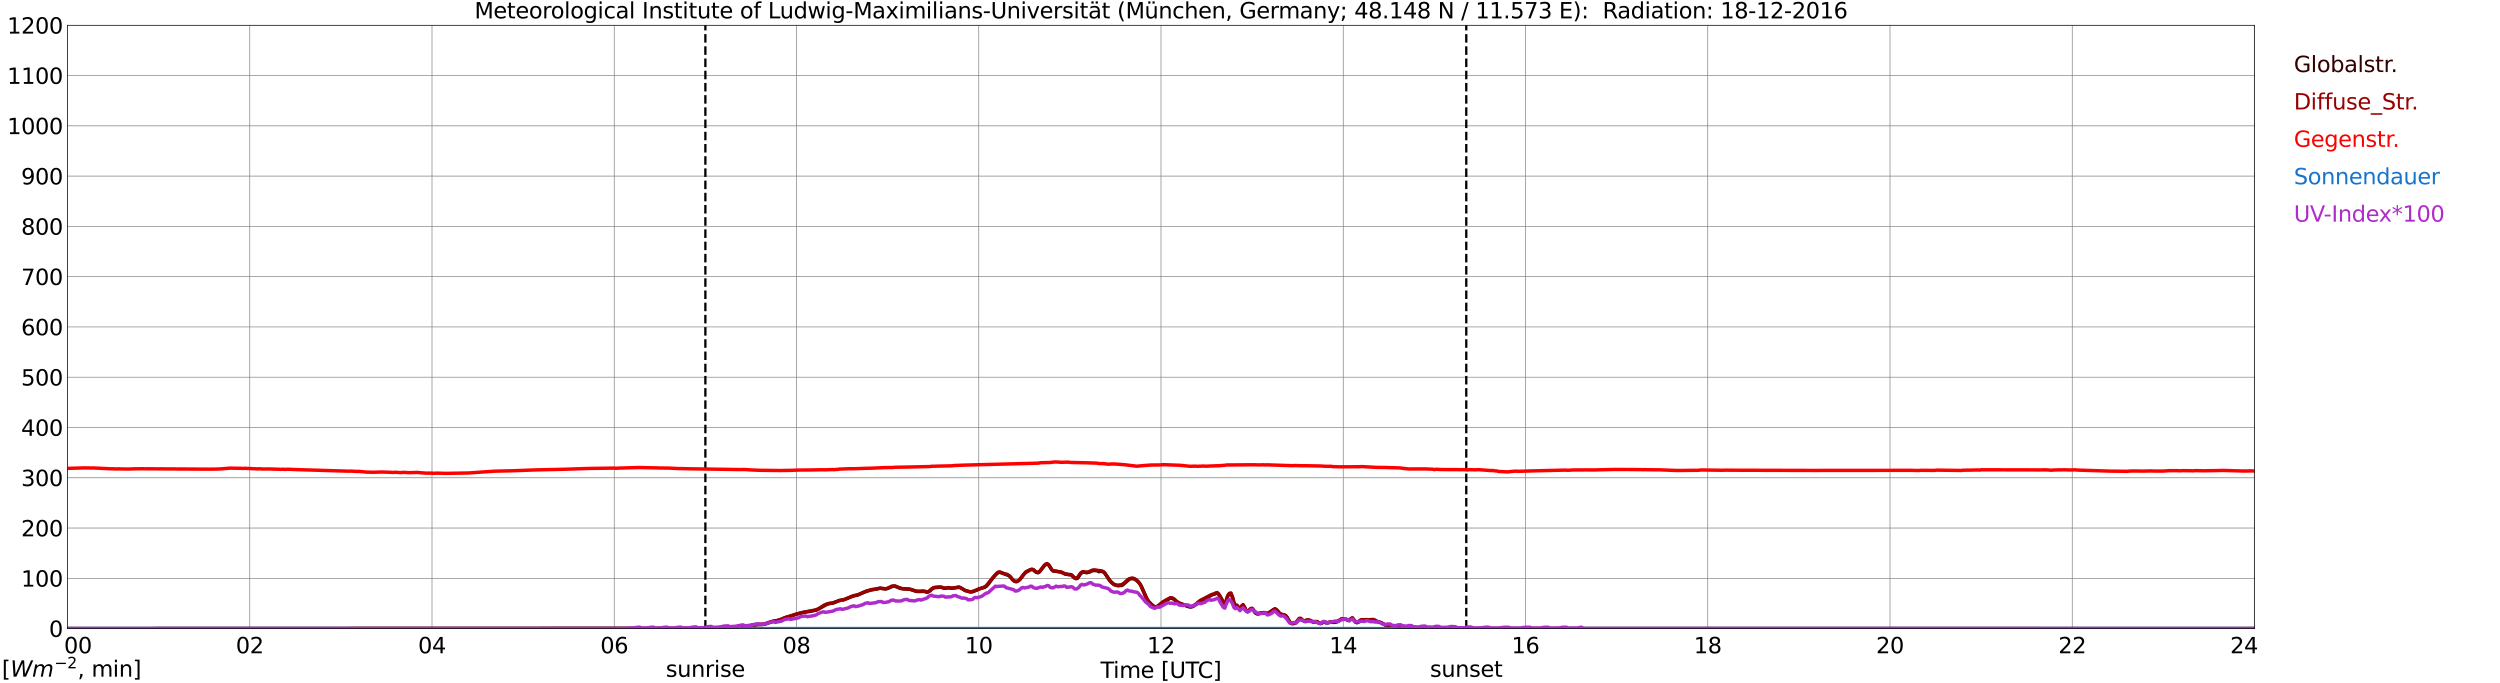 <?xml version="1.0" encoding="utf-8" standalone="no"?>
<!DOCTYPE svg PUBLIC "-//W3C//DTD SVG 1.1//EN"
  "http://www.w3.org/Graphics/SVG/1.1/DTD/svg11.dtd">
<svg xmlns:xlink="http://www.w3.org/1999/xlink" width="1085.4pt" height="296.64pt" viewBox="0 0 1085.4 296.64" xmlns="http://www.w3.org/2000/svg" version="1.1">
 <defs>
  <style type="text/css">*{stroke-linejoin: round; stroke-linecap: butt}</style>
 </defs>
 <g id="figure_1">
  <g id="patch_1">
   <path d="M 0 296.64 
L 1085.4 296.64 
L 1085.4 0 
L 0 0 
z
" style="fill: #ffffff"/>
  </g>
  <g id="axes_1">
   <g id="patch_2">
    <path d="M 29.306 272.909 
L 978.814 272.909 
L 978.814 10.976 
L 29.306 10.976 
z
" style="fill: #ffffff"/>
   </g>
   <g id="patch_3">
    <path d="M 978.814 272.909 
L 978.814 272.909 
L 978.814 10.976 
L 978.814 10.976 
z
" clip-path="url(#pb09ae32124)" style="fill: #d3d3d3; opacity: 0.25; stroke: #d3d3d3; stroke-linejoin: miter"/>
   </g>
   <g id="matplotlib.axis_1">
    <g id="xtick_1">
     <g id="line2d_1">
      <path d="M 29.306 272.909 
L 29.306 10.976 
" clip-path="url(#pb09ae32124)" style="fill: none; stroke: #808080; stroke-width: 0.3; stroke-linecap: square"/>
     </g>
     <g id="line2d_2"/>
     <g id="text_1">
      <!--    00 -->
      <g transform="translate(18.733 283.627) scale(0.095 -0.095)">
       <defs>
        <path id="DejaVuSans-20" transform="scale(0.016)"/>
        <path id="DejaVuSans-30" d="M 2034 4250 
Q 1547 4250 1301 3770 
Q 1056 3291 1056 2328 
Q 1056 1369 1301 889 
Q 1547 409 2034 409 
Q 2525 409 2770 889 
Q 3016 1369 3016 2328 
Q 3016 3291 2770 3770 
Q 2525 4250 2034 4250 
z
M 2034 4750 
Q 2819 4750 3233 4129 
Q 3647 3509 3647 2328 
Q 3647 1150 3233 529 
Q 2819 -91 2034 -91 
Q 1250 -91 836 529 
Q 422 1150 422 2328 
Q 422 3509 836 4129 
Q 1250 4750 2034 4750 
z
" transform="scale(0.016)"/>
       </defs>
       <use xlink:href="#DejaVuSans-20"/>
       <use xlink:href="#DejaVuSans-20" transform="translate(31.787 0)"/>
       <use xlink:href="#DejaVuSans-20" transform="translate(63.574 0)"/>
       <use xlink:href="#DejaVuSans-30" transform="translate(95.361 0)"/>
       <use xlink:href="#DejaVuSans-30" transform="translate(158.984 0)"/>
      </g>
     </g>
    </g>
    <g id="xtick_2">
     <g id="line2d_3">
      <path d="M 108.431 272.909 
L 108.431 10.976 
" clip-path="url(#pb09ae32124)" style="fill: none; stroke: #808080; stroke-width: 0.3; stroke-linecap: square"/>
     </g>
     <g id="line2d_4"/>
     <g id="text_2">
      <!-- 02 -->
      <g transform="translate(102.387 283.627) scale(0.095 -0.095)">
       <defs>
        <path id="DejaVuSans-32" d="M 1228 531 
L 3431 531 
L 3431 0 
L 469 0 
L 469 531 
Q 828 903 1448 1529 
Q 2069 2156 2228 2338 
Q 2531 2678 2651 2914 
Q 2772 3150 2772 3378 
Q 2772 3750 2511 3984 
Q 2250 4219 1831 4219 
Q 1534 4219 1204 4116 
Q 875 4013 500 3803 
L 500 4441 
Q 881 4594 1212 4672 
Q 1544 4750 1819 4750 
Q 2544 4750 2975 4387 
Q 3406 4025 3406 3419 
Q 3406 3131 3298 2873 
Q 3191 2616 2906 2266 
Q 2828 2175 2409 1742 
Q 1991 1309 1228 531 
z
" transform="scale(0.016)"/>
       </defs>
       <use xlink:href="#DejaVuSans-30"/>
       <use xlink:href="#DejaVuSans-32" transform="translate(63.623 0)"/>
      </g>
     </g>
    </g>
    <g id="xtick_3">
     <g id="line2d_5">
      <path d="M 187.557 272.909 
L 187.557 10.976 
" clip-path="url(#pb09ae32124)" style="fill: none; stroke: #808080; stroke-width: 0.3; stroke-linecap: square"/>
     </g>
     <g id="line2d_6"/>
     <g id="text_3">
      <!-- 04 -->
      <g transform="translate(181.513 283.627) scale(0.095 -0.095)">
       <defs>
        <path id="DejaVuSans-34" d="M 2419 4116 
L 825 1625 
L 2419 1625 
L 2419 4116 
z
M 2253 4666 
L 3047 4666 
L 3047 1625 
L 3713 1625 
L 3713 1100 
L 3047 1100 
L 3047 0 
L 2419 0 
L 2419 1100 
L 313 1100 
L 313 1709 
L 2253 4666 
z
" transform="scale(0.016)"/>
       </defs>
       <use xlink:href="#DejaVuSans-30"/>
       <use xlink:href="#DejaVuSans-34" transform="translate(63.623 0)"/>
      </g>
     </g>
    </g>
    <g id="xtick_4">
     <g id="line2d_7">
      <path d="M 266.683 272.909 
L 266.683 10.976 
" clip-path="url(#pb09ae32124)" style="fill: none; stroke: #808080; stroke-width: 0.3; stroke-linecap: square"/>
     </g>
     <g id="line2d_8"/>
     <g id="text_4">
      <!-- 06 -->
      <g transform="translate(260.638 283.627) scale(0.095 -0.095)">
       <defs>
        <path id="DejaVuSans-36" d="M 2113 2584 
Q 1688 2584 1439 2293 
Q 1191 2003 1191 1497 
Q 1191 994 1439 701 
Q 1688 409 2113 409 
Q 2538 409 2786 701 
Q 3034 994 3034 1497 
Q 3034 2003 2786 2293 
Q 2538 2584 2113 2584 
z
M 3366 4563 
L 3366 3988 
Q 3128 4100 2886 4159 
Q 2644 4219 2406 4219 
Q 1781 4219 1451 3797 
Q 1122 3375 1075 2522 
Q 1259 2794 1537 2939 
Q 1816 3084 2150 3084 
Q 2853 3084 3261 2657 
Q 3669 2231 3669 1497 
Q 3669 778 3244 343 
Q 2819 -91 2113 -91 
Q 1303 -91 875 529 
Q 447 1150 447 2328 
Q 447 3434 972 4092 
Q 1497 4750 2381 4750 
Q 2619 4750 2861 4703 
Q 3103 4656 3366 4563 
z
" transform="scale(0.016)"/>
       </defs>
       <use xlink:href="#DejaVuSans-30"/>
       <use xlink:href="#DejaVuSans-36" transform="translate(63.623 0)"/>
      </g>
     </g>
    </g>
    <g id="xtick_5">
     <g id="line2d_9">
      <path d="M 345.808 272.909 
L 345.808 10.976 
" clip-path="url(#pb09ae32124)" style="fill: none; stroke: #808080; stroke-width: 0.3; stroke-linecap: square"/>
     </g>
     <g id="line2d_10"/>
     <g id="text_5">
      <!-- 08 -->
      <g transform="translate(339.764 283.627) scale(0.095 -0.095)">
       <defs>
        <path id="DejaVuSans-38" d="M 2034 2216 
Q 1584 2216 1326 1975 
Q 1069 1734 1069 1313 
Q 1069 891 1326 650 
Q 1584 409 2034 409 
Q 2484 409 2743 651 
Q 3003 894 3003 1313 
Q 3003 1734 2745 1975 
Q 2488 2216 2034 2216 
z
M 1403 2484 
Q 997 2584 770 2862 
Q 544 3141 544 3541 
Q 544 4100 942 4425 
Q 1341 4750 2034 4750 
Q 2731 4750 3128 4425 
Q 3525 4100 3525 3541 
Q 3525 3141 3298 2862 
Q 3072 2584 2669 2484 
Q 3125 2378 3379 2068 
Q 3634 1759 3634 1313 
Q 3634 634 3220 271 
Q 2806 -91 2034 -91 
Q 1263 -91 848 271 
Q 434 634 434 1313 
Q 434 1759 690 2068 
Q 947 2378 1403 2484 
z
M 1172 3481 
Q 1172 3119 1398 2916 
Q 1625 2713 2034 2713 
Q 2441 2713 2670 2916 
Q 2900 3119 2900 3481 
Q 2900 3844 2670 4047 
Q 2441 4250 2034 4250 
Q 1625 4250 1398 4047 
Q 1172 3844 1172 3481 
z
" transform="scale(0.016)"/>
       </defs>
       <use xlink:href="#DejaVuSans-30"/>
       <use xlink:href="#DejaVuSans-38" transform="translate(63.623 0)"/>
      </g>
     </g>
    </g>
    <g id="xtick_6">
     <g id="line2d_11">
      <path d="M 424.934 272.909 
L 424.934 10.976 
" clip-path="url(#pb09ae32124)" style="fill: none; stroke: #808080; stroke-width: 0.3; stroke-linecap: square"/>
     </g>
     <g id="line2d_12"/>
     <g id="text_6">
      <!-- 10 -->
      <g transform="translate(418.89 283.627) scale(0.095 -0.095)">
       <defs>
        <path id="DejaVuSans-31" d="M 794 531 
L 1825 531 
L 1825 4091 
L 703 3866 
L 703 4441 
L 1819 4666 
L 2450 4666 
L 2450 531 
L 3481 531 
L 3481 0 
L 794 0 
L 794 531 
z
" transform="scale(0.016)"/>
       </defs>
       <use xlink:href="#DejaVuSans-31"/>
       <use xlink:href="#DejaVuSans-30" transform="translate(63.623 0)"/>
      </g>
     </g>
    </g>
    <g id="xtick_7">
     <g id="line2d_13">
      <path d="M 504.06 272.909 
L 504.06 10.976 
" clip-path="url(#pb09ae32124)" style="fill: none; stroke: #808080; stroke-width: 0.3; stroke-linecap: square"/>
     </g>
     <g id="line2d_14"/>
     <g id="text_7">
      <!-- 12 -->
      <g transform="translate(498.015 283.627) scale(0.095 -0.095)">
       <use xlink:href="#DejaVuSans-31"/>
       <use xlink:href="#DejaVuSans-32" transform="translate(63.623 0)"/>
      </g>
     </g>
    </g>
    <g id="xtick_8">
     <g id="line2d_15">
      <path d="M 583.185 272.909 
L 583.185 10.976 
" clip-path="url(#pb09ae32124)" style="fill: none; stroke: #808080; stroke-width: 0.3; stroke-linecap: square"/>
     </g>
     <g id="line2d_16"/>
     <g id="text_8">
      <!-- 14 -->
      <g transform="translate(577.141 283.627) scale(0.095 -0.095)">
       <use xlink:href="#DejaVuSans-31"/>
       <use xlink:href="#DejaVuSans-34" transform="translate(63.623 0)"/>
      </g>
     </g>
    </g>
    <g id="xtick_9">
     <g id="line2d_17">
      <path d="M 662.311 272.909 
L 662.311 10.976 
" clip-path="url(#pb09ae32124)" style="fill: none; stroke: #808080; stroke-width: 0.3; stroke-linecap: square"/>
     </g>
     <g id="line2d_18"/>
     <g id="text_9">
      <!-- 16 -->
      <g transform="translate(656.267 283.627) scale(0.095 -0.095)">
       <use xlink:href="#DejaVuSans-31"/>
       <use xlink:href="#DejaVuSans-36" transform="translate(63.623 0)"/>
      </g>
     </g>
    </g>
    <g id="xtick_10">
     <g id="line2d_19">
      <path d="M 741.437 272.909 
L 741.437 10.976 
" clip-path="url(#pb09ae32124)" style="fill: none; stroke: #808080; stroke-width: 0.3; stroke-linecap: square"/>
     </g>
     <g id="line2d_20"/>
     <g id="text_10">
      <!-- 18 -->
      <g transform="translate(735.392 283.627) scale(0.095 -0.095)">
       <use xlink:href="#DejaVuSans-31"/>
       <use xlink:href="#DejaVuSans-38" transform="translate(63.623 0)"/>
      </g>
     </g>
    </g>
    <g id="xtick_11">
     <g id="line2d_21">
      <path d="M 820.562 272.909 
L 820.562 10.976 
" clip-path="url(#pb09ae32124)" style="fill: none; stroke: #808080; stroke-width: 0.3; stroke-linecap: square"/>
     </g>
     <g id="line2d_22"/>
     <g id="text_11">
      <!-- 20 -->
      <g transform="translate(814.518 283.627) scale(0.095 -0.095)">
       <use xlink:href="#DejaVuSans-32"/>
       <use xlink:href="#DejaVuSans-30" transform="translate(63.623 0)"/>
      </g>
     </g>
    </g>
    <g id="xtick_12">
     <g id="line2d_23">
      <path d="M 899.688 272.909 
L 899.688 10.976 
" clip-path="url(#pb09ae32124)" style="fill: none; stroke: #808080; stroke-width: 0.3; stroke-linecap: square"/>
     </g>
     <g id="line2d_24"/>
     <g id="text_12">
      <!-- 22 -->
      <g transform="translate(893.644 283.627) scale(0.095 -0.095)">
       <use xlink:href="#DejaVuSans-32"/>
       <use xlink:href="#DejaVuSans-32" transform="translate(63.623 0)"/>
      </g>
     </g>
    </g>
    <g id="xtick_13">
     <g id="line2d_25">
      <path d="M 978.814 272.909 
L 978.814 10.976 
" clip-path="url(#pb09ae32124)" style="fill: none; stroke: #808080; stroke-width: 0.3; stroke-linecap: square"/>
     </g>
     <g id="line2d_26"/>
     <g id="text_13">
      <!-- 24    -->
      <g transform="translate(968.241 283.627) scale(0.095 -0.095)">
       <use xlink:href="#DejaVuSans-32"/>
       <use xlink:href="#DejaVuSans-34" transform="translate(63.623 0)"/>
       <use xlink:href="#DejaVuSans-20" transform="translate(127.246 0)"/>
       <use xlink:href="#DejaVuSans-20" transform="translate(159.033 0)"/>
       <use xlink:href="#DejaVuSans-20" transform="translate(190.82 0)"/>
      </g>
     </g>
    </g>
    <g id="text_14">
     <!-- Time [UTC] -->
     <g transform="translate(477.806 294.322) scale(0.095 -0.095)">
      <defs>
       <path id="DejaVuSans-54" d="M -19 4666 
L 3928 4666 
L 3928 4134 
L 2272 4134 
L 2272 0 
L 1638 0 
L 1638 4134 
L -19 4134 
L -19 4666 
z
" transform="scale(0.016)"/>
       <path id="DejaVuSans-69" d="M 603 3500 
L 1178 3500 
L 1178 0 
L 603 0 
L 603 3500 
z
M 603 4863 
L 1178 4863 
L 1178 4134 
L 603 4134 
L 603 4863 
z
" transform="scale(0.016)"/>
       <path id="DejaVuSans-6d" d="M 3328 2828 
Q 3544 3216 3844 3400 
Q 4144 3584 4550 3584 
Q 5097 3584 5394 3201 
Q 5691 2819 5691 2113 
L 5691 0 
L 5113 0 
L 5113 2094 
Q 5113 2597 4934 2840 
Q 4756 3084 4391 3084 
Q 3944 3084 3684 2787 
Q 3425 2491 3425 1978 
L 3425 0 
L 2847 0 
L 2847 2094 
Q 2847 2600 2669 2842 
Q 2491 3084 2119 3084 
Q 1678 3084 1418 2786 
Q 1159 2488 1159 1978 
L 1159 0 
L 581 0 
L 581 3500 
L 1159 3500 
L 1159 2956 
Q 1356 3278 1631 3431 
Q 1906 3584 2284 3584 
Q 2666 3584 2933 3390 
Q 3200 3197 3328 2828 
z
" transform="scale(0.016)"/>
       <path id="DejaVuSans-65" d="M 3597 1894 
L 3597 1613 
L 953 1613 
Q 991 1019 1311 708 
Q 1631 397 2203 397 
Q 2534 397 2845 478 
Q 3156 559 3463 722 
L 3463 178 
Q 3153 47 2828 -22 
Q 2503 -91 2169 -91 
Q 1331 -91 842 396 
Q 353 884 353 1716 
Q 353 2575 817 3079 
Q 1281 3584 2069 3584 
Q 2775 3584 3186 3129 
Q 3597 2675 3597 1894 
z
M 3022 2063 
Q 3016 2534 2758 2815 
Q 2500 3097 2075 3097 
Q 1594 3097 1305 2825 
Q 1016 2553 972 2059 
L 3022 2063 
z
" transform="scale(0.016)"/>
       <path id="DejaVuSans-5b" d="M 550 4863 
L 1875 4863 
L 1875 4416 
L 1125 4416 
L 1125 -397 
L 1875 -397 
L 1875 -844 
L 550 -844 
L 550 4863 
z
" transform="scale(0.016)"/>
       <path id="DejaVuSans-55" d="M 556 4666 
L 1191 4666 
L 1191 1831 
Q 1191 1081 1462 751 
Q 1734 422 2344 422 
Q 2950 422 3222 751 
Q 3494 1081 3494 1831 
L 3494 4666 
L 4128 4666 
L 4128 1753 
Q 4128 841 3676 375 
Q 3225 -91 2344 -91 
Q 1459 -91 1007 375 
Q 556 841 556 1753 
L 556 4666 
z
" transform="scale(0.016)"/>
       <path id="DejaVuSans-43" d="M 4122 4306 
L 4122 3641 
Q 3803 3938 3442 4084 
Q 3081 4231 2675 4231 
Q 1875 4231 1450 3742 
Q 1025 3253 1025 2328 
Q 1025 1406 1450 917 
Q 1875 428 2675 428 
Q 3081 428 3442 575 
Q 3803 722 4122 1019 
L 4122 359 
Q 3791 134 3420 21 
Q 3050 -91 2638 -91 
Q 1578 -91 968 557 
Q 359 1206 359 2328 
Q 359 3453 968 4101 
Q 1578 4750 2638 4750 
Q 3056 4750 3426 4639 
Q 3797 4528 4122 4306 
z
" transform="scale(0.016)"/>
       <path id="DejaVuSans-5d" d="M 1947 4863 
L 1947 -844 
L 622 -844 
L 622 -397 
L 1369 -397 
L 1369 4416 
L 622 4416 
L 622 4863 
L 1947 4863 
z
" transform="scale(0.016)"/>
      </defs>
      <use xlink:href="#DejaVuSans-54"/>
      <use xlink:href="#DejaVuSans-69" transform="translate(57.959 0)"/>
      <use xlink:href="#DejaVuSans-6d" transform="translate(85.742 0)"/>
      <use xlink:href="#DejaVuSans-65" transform="translate(183.154 0)"/>
      <use xlink:href="#DejaVuSans-20" transform="translate(244.678 0)"/>
      <use xlink:href="#DejaVuSans-5b" transform="translate(276.465 0)"/>
      <use xlink:href="#DejaVuSans-55" transform="translate(315.479 0)"/>
      <use xlink:href="#DejaVuSans-54" transform="translate(388.672 0)"/>
      <use xlink:href="#DejaVuSans-43" transform="translate(443.881 0)"/>
      <use xlink:href="#DejaVuSans-5d" transform="translate(513.705 0)"/>
     </g>
    </g>
   </g>
   <g id="matplotlib.axis_2">
    <g id="ytick_1">
     <g id="line2d_27">
      <path d="M 29.306 272.909 
L 978.814 272.909 
" clip-path="url(#pb09ae32124)" style="fill: none; stroke: #808080; stroke-width: 0.3; stroke-linecap: square"/>
     </g>
     <g id="line2d_28"/>
     <g id="text_15">
      <!-- 0 -->
      <g transform="translate(21.261 276.518) scale(0.095 -0.095)">
       <use xlink:href="#DejaVuSans-30"/>
      </g>
     </g>
    </g>
    <g id="ytick_2">
     <g id="line2d_29">
      <path d="M 29.306 251.081 
L 978.814 251.081 
" clip-path="url(#pb09ae32124)" style="fill: none; stroke: #808080; stroke-width: 0.3; stroke-linecap: square"/>
     </g>
     <g id="line2d_30"/>
     <g id="text_16">
      <!-- 100 -->
      <g transform="translate(9.173 254.69) scale(0.095 -0.095)">
       <use xlink:href="#DejaVuSans-31"/>
       <use xlink:href="#DejaVuSans-30" transform="translate(63.623 0)"/>
       <use xlink:href="#DejaVuSans-30" transform="translate(127.246 0)"/>
      </g>
     </g>
    </g>
    <g id="ytick_3">
     <g id="line2d_31">
      <path d="M 29.306 229.253 
L 978.814 229.253 
" clip-path="url(#pb09ae32124)" style="fill: none; stroke: #808080; stroke-width: 0.3; stroke-linecap: square"/>
     </g>
     <g id="line2d_32"/>
     <g id="text_17">
      <!-- 200 -->
      <g transform="translate(9.173 232.863) scale(0.095 -0.095)">
       <use xlink:href="#DejaVuSans-32"/>
       <use xlink:href="#DejaVuSans-30" transform="translate(63.623 0)"/>
       <use xlink:href="#DejaVuSans-30" transform="translate(127.246 0)"/>
      </g>
     </g>
    </g>
    <g id="ytick_4">
     <g id="line2d_33">
      <path d="M 29.306 207.426 
L 978.814 207.426 
" clip-path="url(#pb09ae32124)" style="fill: none; stroke: #808080; stroke-width: 0.3; stroke-linecap: square"/>
     </g>
     <g id="line2d_34"/>
     <g id="text_18">
      <!-- 300 -->
      <g transform="translate(9.173 211.035) scale(0.095 -0.095)">
       <defs>
        <path id="DejaVuSans-33" d="M 2597 2516 
Q 3050 2419 3304 2112 
Q 3559 1806 3559 1356 
Q 3559 666 3084 287 
Q 2609 -91 1734 -91 
Q 1441 -91 1130 -33 
Q 819 25 488 141 
L 488 750 
Q 750 597 1062 519 
Q 1375 441 1716 441 
Q 2309 441 2620 675 
Q 2931 909 2931 1356 
Q 2931 1769 2642 2001 
Q 2353 2234 1838 2234 
L 1294 2234 
L 1294 2753 
L 1863 2753 
Q 2328 2753 2575 2939 
Q 2822 3125 2822 3475 
Q 2822 3834 2567 4026 
Q 2313 4219 1838 4219 
Q 1578 4219 1281 4162 
Q 984 4106 628 3988 
L 628 4550 
Q 988 4650 1302 4700 
Q 1616 4750 1894 4750 
Q 2613 4750 3031 4423 
Q 3450 4097 3450 3541 
Q 3450 3153 3228 2886 
Q 3006 2619 2597 2516 
z
" transform="scale(0.016)"/>
       </defs>
       <use xlink:href="#DejaVuSans-33"/>
       <use xlink:href="#DejaVuSans-30" transform="translate(63.623 0)"/>
       <use xlink:href="#DejaVuSans-30" transform="translate(127.246 0)"/>
      </g>
     </g>
    </g>
    <g id="ytick_5">
     <g id="line2d_35">
      <path d="M 29.306 185.598 
L 978.814 185.598 
" clip-path="url(#pb09ae32124)" style="fill: none; stroke: #808080; stroke-width: 0.3; stroke-linecap: square"/>
     </g>
     <g id="line2d_36"/>
     <g id="text_19">
      <!-- 400 -->
      <g transform="translate(9.173 189.207) scale(0.095 -0.095)">
       <use xlink:href="#DejaVuSans-34"/>
       <use xlink:href="#DejaVuSans-30" transform="translate(63.623 0)"/>
       <use xlink:href="#DejaVuSans-30" transform="translate(127.246 0)"/>
      </g>
     </g>
    </g>
    <g id="ytick_6">
     <g id="line2d_37">
      <path d="M 29.306 163.77 
L 978.814 163.77 
" clip-path="url(#pb09ae32124)" style="fill: none; stroke: #808080; stroke-width: 0.3; stroke-linecap: square"/>
     </g>
     <g id="line2d_38"/>
     <g id="text_20">
      <!-- 500 -->
      <g transform="translate(9.173 167.379) scale(0.095 -0.095)">
       <defs>
        <path id="DejaVuSans-35" d="M 691 4666 
L 3169 4666 
L 3169 4134 
L 1269 4134 
L 1269 2991 
Q 1406 3038 1543 3061 
Q 1681 3084 1819 3084 
Q 2600 3084 3056 2656 
Q 3513 2228 3513 1497 
Q 3513 744 3044 326 
Q 2575 -91 1722 -91 
Q 1428 -91 1123 -41 
Q 819 9 494 109 
L 494 744 
Q 775 591 1075 516 
Q 1375 441 1709 441 
Q 2250 441 2565 725 
Q 2881 1009 2881 1497 
Q 2881 1984 2565 2268 
Q 2250 2553 1709 2553 
Q 1456 2553 1204 2497 
Q 953 2441 691 2322 
L 691 4666 
z
" transform="scale(0.016)"/>
       </defs>
       <use xlink:href="#DejaVuSans-35"/>
       <use xlink:href="#DejaVuSans-30" transform="translate(63.623 0)"/>
       <use xlink:href="#DejaVuSans-30" transform="translate(127.246 0)"/>
      </g>
     </g>
    </g>
    <g id="ytick_7">
     <g id="line2d_39">
      <path d="M 29.306 141.942 
L 978.814 141.942 
" clip-path="url(#pb09ae32124)" style="fill: none; stroke: #808080; stroke-width: 0.3; stroke-linecap: square"/>
     </g>
     <g id="line2d_40"/>
     <g id="text_21">
      <!-- 600 -->
      <g transform="translate(9.173 145.551) scale(0.095 -0.095)">
       <use xlink:href="#DejaVuSans-36"/>
       <use xlink:href="#DejaVuSans-30" transform="translate(63.623 0)"/>
       <use xlink:href="#DejaVuSans-30" transform="translate(127.246 0)"/>
      </g>
     </g>
    </g>
    <g id="ytick_8">
     <g id="line2d_41">
      <path d="M 29.306 120.114 
L 978.814 120.114 
" clip-path="url(#pb09ae32124)" style="fill: none; stroke: #808080; stroke-width: 0.3; stroke-linecap: square"/>
     </g>
     <g id="line2d_42"/>
     <g id="text_22">
      <!-- 700 -->
      <g transform="translate(9.173 123.724) scale(0.095 -0.095)">
       <defs>
        <path id="DejaVuSans-37" d="M 525 4666 
L 3525 4666 
L 3525 4397 
L 1831 0 
L 1172 0 
L 2766 4134 
L 525 4134 
L 525 4666 
z
" transform="scale(0.016)"/>
       </defs>
       <use xlink:href="#DejaVuSans-37"/>
       <use xlink:href="#DejaVuSans-30" transform="translate(63.623 0)"/>
       <use xlink:href="#DejaVuSans-30" transform="translate(127.246 0)"/>
      </g>
     </g>
    </g>
    <g id="ytick_9">
     <g id="line2d_43">
      <path d="M 29.306 98.287 
L 978.814 98.287 
" clip-path="url(#pb09ae32124)" style="fill: none; stroke: #808080; stroke-width: 0.3; stroke-linecap: square"/>
     </g>
     <g id="line2d_44"/>
     <g id="text_23">
      <!-- 800 -->
      <g transform="translate(9.173 101.896) scale(0.095 -0.095)">
       <use xlink:href="#DejaVuSans-38"/>
       <use xlink:href="#DejaVuSans-30" transform="translate(63.623 0)"/>
       <use xlink:href="#DejaVuSans-30" transform="translate(127.246 0)"/>
      </g>
     </g>
    </g>
    <g id="ytick_10">
     <g id="line2d_45">
      <path d="M 29.306 76.459 
L 978.814 76.459 
" clip-path="url(#pb09ae32124)" style="fill: none; stroke: #808080; stroke-width: 0.3; stroke-linecap: square"/>
     </g>
     <g id="line2d_46"/>
     <g id="text_24">
      <!-- 900 -->
      <g transform="translate(9.173 80.068) scale(0.095 -0.095)">
       <defs>
        <path id="DejaVuSans-39" d="M 703 97 
L 703 672 
Q 941 559 1184 500 
Q 1428 441 1663 441 
Q 2288 441 2617 861 
Q 2947 1281 2994 2138 
Q 2813 1869 2534 1725 
Q 2256 1581 1919 1581 
Q 1219 1581 811 2004 
Q 403 2428 403 3163 
Q 403 3881 828 4315 
Q 1253 4750 1959 4750 
Q 2769 4750 3195 4129 
Q 3622 3509 3622 2328 
Q 3622 1225 3098 567 
Q 2575 -91 1691 -91 
Q 1453 -91 1209 -44 
Q 966 3 703 97 
z
M 1959 2075 
Q 2384 2075 2632 2365 
Q 2881 2656 2881 3163 
Q 2881 3666 2632 3958 
Q 2384 4250 1959 4250 
Q 1534 4250 1286 3958 
Q 1038 3666 1038 3163 
Q 1038 2656 1286 2365 
Q 1534 2075 1959 2075 
z
" transform="scale(0.016)"/>
       </defs>
       <use xlink:href="#DejaVuSans-39"/>
       <use xlink:href="#DejaVuSans-30" transform="translate(63.623 0)"/>
       <use xlink:href="#DejaVuSans-30" transform="translate(127.246 0)"/>
      </g>
     </g>
    </g>
    <g id="ytick_11">
     <g id="line2d_47">
      <path d="M 29.306 54.631 
L 978.814 54.631 
" clip-path="url(#pb09ae32124)" style="fill: none; stroke: #808080; stroke-width: 0.3; stroke-linecap: square"/>
     </g>
     <g id="line2d_48"/>
     <g id="text_25">
      <!-- 1000 -->
      <g transform="translate(3.128 58.24) scale(0.095 -0.095)">
       <use xlink:href="#DejaVuSans-31"/>
       <use xlink:href="#DejaVuSans-30" transform="translate(63.623 0)"/>
       <use xlink:href="#DejaVuSans-30" transform="translate(127.246 0)"/>
       <use xlink:href="#DejaVuSans-30" transform="translate(190.869 0)"/>
      </g>
     </g>
    </g>
    <g id="ytick_12">
     <g id="line2d_49">
      <path d="M 29.306 32.803 
L 978.814 32.803 
" clip-path="url(#pb09ae32124)" style="fill: none; stroke: #808080; stroke-width: 0.3; stroke-linecap: square"/>
     </g>
     <g id="line2d_50"/>
     <g id="text_26">
      <!-- 1100 -->
      <g transform="translate(3.128 36.413) scale(0.095 -0.095)">
       <use xlink:href="#DejaVuSans-31"/>
       <use xlink:href="#DejaVuSans-31" transform="translate(63.623 0)"/>
       <use xlink:href="#DejaVuSans-30" transform="translate(127.246 0)"/>
       <use xlink:href="#DejaVuSans-30" transform="translate(190.869 0)"/>
      </g>
     </g>
    </g>
    <g id="ytick_13">
     <g id="line2d_51">
      <path d="M 29.306 10.976 
L 978.814 10.976 
" clip-path="url(#pb09ae32124)" style="fill: none; stroke: #808080; stroke-width: 0.3; stroke-linecap: square"/>
     </g>
     <g id="line2d_52"/>
     <g id="text_27">
      <!-- 1200 -->
      <g transform="translate(3.128 14.585) scale(0.095 -0.095)">
       <use xlink:href="#DejaVuSans-31"/>
       <use xlink:href="#DejaVuSans-32" transform="translate(63.623 0)"/>
       <use xlink:href="#DejaVuSans-30" transform="translate(127.246 0)"/>
       <use xlink:href="#DejaVuSans-30" transform="translate(190.869 0)"/>
      </g>
     </g>
    </g>
   </g>
   <g id="line2d_53">
    <path d="M 306.246 272.909 
L 306.246 10.976 
" clip-path="url(#pb09ae32124)" style="fill: none; stroke-dasharray: 3.7,1.6; stroke-dashoffset: 0; stroke: #000000"/>
   </g>
   <g id="line2d_54">
    <path d="M 636.595 272.909 
L 636.595 10.976 
" clip-path="url(#pb09ae32124)" style="fill: none; stroke-dasharray: 3.7,1.6; stroke-dashoffset: 0; stroke: #000000"/>
   </g>
   <g id="line2d_55">
    <path d="M 29.306 272.909 
L 303.608 272.813 
L 304.267 272.723 
L 305.586 272.754 
L 306.905 272.723 
L 307.564 272.782 
L 308.883 272.695 
L 314.158 272.367 
L 314.818 272.28 
L 317.455 272.457 
L 322.73 271.806 
L 323.39 271.983 
L 324.708 271.983 
L 326.027 271.569 
L 327.346 271.42 
L 328.665 271.213 
L 331.302 271.125 
L 331.961 271.005 
L 335.918 269.702 
L 337.896 269.347 
L 339.215 268.934 
L 341.193 268.074 
L 343.83 267.303 
L 345.149 266.801 
L 348.446 265.972 
L 349.765 265.706 
L 351.083 265.557 
L 354.38 264.876 
L 355.699 264.224 
L 358.996 262.357 
L 360.315 262.001 
L 361.634 261.825 
L 363.612 261.085 
L 364.271 260.729 
L 366.249 260.373 
L 367.568 259.93 
L 369.546 259.101 
L 370.865 258.655 
L 372.184 258.42 
L 374.821 257.293 
L 376.14 256.761 
L 378.118 256.139 
L 380.756 255.693 
L 382.074 255.368 
L 383.393 255.547 
L 384.053 255.665 
L 384.712 255.665 
L 385.371 255.486 
L 387.349 254.628 
L 388.009 254.449 
L 388.668 254.539 
L 390.646 255.34 
L 391.306 255.547 
L 395.262 255.872 
L 397.899 256.761 
L 399.218 256.789 
L 401.196 256.761 
L 402.515 257.116 
L 403.175 256.937 
L 403.834 256.494 
L 404.493 255.813 
L 405.153 255.368 
L 405.812 255.132 
L 408.45 254.925 
L 409.768 255.368 
L 410.428 255.427 
L 411.746 255.191 
L 413.065 255.399 
L 415.703 255.071 
L 416.362 254.953 
L 417.022 255.161 
L 419 256.346 
L 420.978 256.937 
L 421.637 256.996 
L 422.297 256.909 
L 424.275 256.108 
L 424.934 255.724 
L 427.572 254.984 
L 428.231 254.51 
L 428.89 253.829 
L 430.869 251.162 
L 432.187 249.651 
L 432.847 248.97 
L 433.506 248.556 
L 434.165 248.468 
L 438.122 249.948 
L 438.781 250.601 
L 439.44 251.489 
L 440.1 252.111 
L 440.759 252.495 
L 441.419 252.554 
L 442.078 252.199 
L 442.737 251.697 
L 444.056 249.948 
L 444.716 249.09 
L 445.375 248.468 
L 447.353 247.401 
L 448.012 247.224 
L 448.672 247.373 
L 449.331 248.023 
L 449.991 248.497 
L 450.65 248.676 
L 451.309 248.289 
L 453.287 245.773 
L 453.947 245.15 
L 454.606 244.913 
L 455.266 245.299 
L 455.925 246.187 
L 456.584 247.311 
L 457.244 247.875 
L 460.541 248.348 
L 461.859 248.911 
L 462.519 249.237 
L 463.178 249.237 
L 463.838 249.444 
L 465.156 249.623 
L 466.475 250.896 
L 467.134 251.223 
L 467.794 251.103 
L 469.113 249.149 
L 469.772 248.586 
L 470.431 248.289 
L 471.75 248.676 
L 473.069 248.348 
L 474.388 247.698 
L 476.366 247.757 
L 477.025 248.202 
L 477.685 248.054 
L 478.344 248.082 
L 479.003 248.261 
L 479.663 248.822 
L 481.641 251.814 
L 483.619 253.799 
L 484.938 254.183 
L 485.597 254.362 
L 486.256 254.183 
L 486.916 254.183 
L 487.575 253.858 
L 490.213 251.548 
L 490.872 251.223 
L 492.191 251.223 
L 493.51 251.991 
L 494.828 253.353 
L 495.488 254.51 
L 498.125 260.314 
L 498.785 261.233 
L 500.763 263.158 
L 501.422 263.512 
L 502.082 263.543 
L 503.4 262.744 
L 504.719 261.648 
L 506.038 260.818 
L 506.697 260.552 
L 508.016 259.664 
L 508.675 259.723 
L 509.335 259.989 
L 510.654 260.967 
L 511.313 261.589 
L 515.929 263.366 
L 516.588 263.512 
L 517.247 263.512 
L 517.907 263.305 
L 519.226 262.477 
L 519.885 261.973 
L 520.544 261.292 
L 526.479 258.153 
L 527.138 258.064 
L 527.797 257.649 
L 528.457 257.47 
L 529.116 258.064 
L 529.776 259.011 
L 530.435 260.196 
L 531.094 261.707 
L 531.754 262.477 
L 532.413 260.788 
L 533.073 258.714 
L 533.732 257.797 
L 534.391 257.59 
L 535.051 259.129 
L 535.71 261.558 
L 536.369 263.069 
L 537.029 262.92 
L 537.688 263.809 
L 538.348 264.075 
L 539.666 262.685 
L 540.326 263.632 
L 540.985 265.084 
L 541.644 265.645 
L 542.304 265.201 
L 542.963 264.431 
L 543.623 264.282 
L 544.282 264.994 
L 544.941 266.059 
L 545.601 266.474 
L 546.26 266.594 
L 547.579 266.179 
L 548.898 266.09 
L 549.557 266.179 
L 550.216 266.415 
L 550.876 266.208 
L 552.195 265.26 
L 552.854 264.728 
L 553.513 264.549 
L 554.173 264.815 
L 554.832 265.468 
L 555.491 266.326 
L 556.151 266.83 
L 557.47 266.948 
L 558.129 267.244 
L 558.788 268.015 
L 560.107 270.265 
L 560.766 270.77 
L 561.426 270.798 
L 562.745 270.383 
L 564.063 268.727 
L 564.723 268.578 
L 565.382 269.2 
L 566.042 269.554 
L 566.701 269.615 
L 567.36 269.259 
L 568.02 269.288 
L 569.338 269.674 
L 569.998 270.058 
L 571.976 270.03 
L 572.635 270.562 
L 573.295 270.739 
L 573.954 270.532 
L 574.613 270.148 
L 575.273 270.237 
L 575.932 270.473 
L 576.592 270.383 
L 577.91 270.03 
L 579.229 270.237 
L 580.548 269.969 
L 581.207 269.702 
L 582.526 268.786 
L 583.185 268.814 
L 583.845 268.727 
L 584.504 268.962 
L 585.164 269.318 
L 585.823 269.436 
L 586.482 268.727 
L 587.142 268.312 
L 587.801 269.052 
L 588.46 270.058 
L 589.12 270.355 
L 589.779 270.089 
L 591.098 269.17 
L 591.757 269.229 
L 592.417 269.17 
L 593.736 269.288 
L 595.054 269.259 
L 595.714 269.111 
L 596.373 269.139 
L 597.032 269.377 
L 597.692 269.851 
L 599.011 270.176 
L 599.67 270.355 
L 600.989 271.154 
L 601.648 271.479 
L 602.967 271.569 
L 603.626 271.599 
L 604.286 271.894 
L 607.582 272.221 
L 608.242 272.429 
L 608.901 272.398 
L 609.561 272.605 
L 610.22 272.695 
L 610.879 272.636 
L 611.539 272.723 
L 612.198 272.546 
L 612.858 272.516 
L 614.176 272.695 
L 614.836 272.605 
L 616.154 272.695 
L 616.814 272.909 
L 617.473 272.909 
L 618.133 272.782 
L 618.792 272.782 
L 619.451 272.909 
L 630.661 272.872 
L 632.639 272.872 
L 633.298 272.546 
L 634.617 272.909 
L 978.154 272.909 
L 978.154 272.909 
" clip-path="url(#pb09ae32124)" style="fill: none; stroke: #330000; stroke-width: 1.5; stroke-linecap: square"/>
   </g>
   <g id="line2d_56">
    <path d="M 29.306 272.909 
L 300.971 272.817 
L 302.289 272.817 
L 304.267 272.732 
L 306.905 272.649 
L 307.564 272.691 
L 308.224 272.605 
L 308.883 272.649 
L 310.202 272.564 
L 310.861 272.605 
L 311.521 272.481 
L 313.499 272.396 
L 314.818 272.354 
L 315.477 272.396 
L 316.136 272.313 
L 316.796 272.44 
L 319.433 272.186 
L 321.411 271.809 
L 322.73 271.767 
L 323.39 271.935 
L 324.708 271.767 
L 326.686 271.348 
L 329.324 271.053 
L 331.302 270.968 
L 331.961 270.885 
L 334.599 269.921 
L 336.577 269.499 
L 337.236 269.458 
L 338.555 269.039 
L 339.215 268.829 
L 340.533 268.24 
L 347.787 266.016 
L 354.38 264.756 
L 355.699 264.086 
L 357.018 263.246 
L 357.677 262.783 
L 358.996 262.237 
L 359.655 262.028 
L 360.974 261.86 
L 361.634 261.735 
L 362.952 261.231 
L 364.271 260.768 
L 366.249 260.434 
L 370.206 258.753 
L 372.843 258.083 
L 374.821 257.16 
L 376.14 256.614 
L 378.777 255.901 
L 379.437 255.901 
L 382.074 255.355 
L 383.393 255.523 
L 384.053 255.606 
L 384.712 255.564 
L 385.371 255.396 
L 387.349 254.432 
L 388.668 254.432 
L 390.646 255.27 
L 391.965 255.606 
L 392.624 255.689 
L 393.943 255.647 
L 394.603 255.689 
L 395.921 256.069 
L 397.24 256.488 
L 398.559 256.739 
L 399.878 256.656 
L 400.537 256.571 
L 401.856 256.78 
L 402.515 256.948 
L 403.175 256.824 
L 404.493 255.647 
L 405.153 255.228 
L 405.812 255.019 
L 407.79 254.851 
L 408.45 254.892 
L 410.428 255.355 
L 411.746 255.102 
L 413.065 255.311 
L 413.725 255.311 
L 416.362 254.851 
L 417.681 255.523 
L 419 256.361 
L 420.978 256.907 
L 421.637 256.907 
L 422.297 256.78 
L 427.572 254.766 
L 428.231 254.264 
L 429.55 252.668 
L 431.528 250.19 
L 432.847 248.807 
L 433.506 248.344 
L 434.165 248.344 
L 435.484 248.89 
L 437.462 249.435 
L 438.781 250.568 
L 439.44 251.408 
L 440.1 252.037 
L 440.759 252.415 
L 441.419 252.415 
L 442.078 252.081 
L 442.737 251.535 
L 445.375 248.261 
L 447.353 247.294 
L 448.012 247.126 
L 448.672 247.338 
L 449.331 247.966 
L 449.991 248.385 
L 450.65 248.47 
L 451.309 248.134 
L 452.628 246.456 
L 453.287 245.532 
L 453.947 244.943 
L 454.606 244.692 
L 455.266 245.111 
L 456.584 247.294 
L 457.244 247.883 
L 458.563 247.966 
L 459.881 248.217 
L 460.541 248.302 
L 461.2 248.553 
L 462.519 249.267 
L 463.838 249.435 
L 464.497 249.394 
L 465.156 249.562 
L 466.475 250.863 
L 467.134 251.157 
L 467.794 250.736 
L 469.113 248.848 
L 469.772 248.302 
L 470.431 248.176 
L 471.091 248.385 
L 472.409 248.344 
L 474.388 247.503 
L 475.047 247.421 
L 478.344 247.883 
L 479.003 248.176 
L 479.663 248.848 
L 480.981 250.736 
L 481.641 251.828 
L 482.3 252.668 
L 482.96 253.255 
L 484.278 253.969 
L 484.938 254.095 
L 486.916 253.886 
L 488.235 253.004 
L 489.553 251.703 
L 490.213 251.282 
L 491.532 250.946 
L 492.191 251.114 
L 492.85 251.408 
L 494.169 252.5 
L 494.828 253.423 
L 495.488 254.556 
L 497.466 259.299 
L 498.785 261.358 
L 500.103 262.7 
L 500.763 263.163 
L 501.422 263.455 
L 502.082 263.414 
L 503.4 262.532 
L 504.719 261.399 
L 506.038 260.644 
L 506.697 260.223 
L 507.357 259.971 
L 508.016 259.552 
L 508.675 259.509 
L 509.335 259.762 
L 509.994 260.266 
L 510.654 260.936 
L 511.972 261.818 
L 515.269 263.036 
L 516.588 263.372 
L 517.247 263.329 
L 517.907 263.119 
L 519.226 262.237 
L 521.204 260.6 
L 523.182 259.635 
L 525.819 258.208 
L 527.138 257.789 
L 527.797 257.453 
L 528.457 257.284 
L 529.116 257.872 
L 530.435 260.223 
L 531.094 261.818 
L 531.754 262.405 
L 533.073 258.502 
L 533.732 257.621 
L 534.391 257.494 
L 535.051 259.131 
L 535.71 261.692 
L 536.369 263.078 
L 537.029 262.7 
L 537.688 263.708 
L 538.348 264.042 
L 539.007 263.119 
L 539.666 262.49 
L 540.326 263.582 
L 540.985 265.051 
L 541.644 265.511 
L 542.963 264.21 
L 543.623 264.086 
L 544.941 265.848 
L 545.601 266.31 
L 546.26 266.437 
L 546.919 266.142 
L 547.579 266.016 
L 548.238 266.016 
L 548.898 265.891 
L 549.557 266.142 
L 550.216 266.269 
L 550.876 265.974 
L 553.513 264.254 
L 554.173 264.632 
L 554.832 265.345 
L 555.491 266.225 
L 556.151 266.561 
L 558.129 267.192 
L 558.788 267.989 
L 559.448 269.248 
L 560.107 270.257 
L 560.766 270.634 
L 561.426 270.591 
L 562.745 270.13 
L 564.063 268.452 
L 564.723 268.452 
L 565.382 269.122 
L 566.042 269.458 
L 566.701 269.458 
L 567.36 269.165 
L 568.02 269.08 
L 568.679 269.248 
L 569.338 269.667 
L 569.998 269.877 
L 570.657 269.921 
L 571.317 269.835 
L 571.976 269.877 
L 572.635 270.549 
L 573.295 270.591 
L 574.613 269.962 
L 575.273 270.045 
L 575.932 270.298 
L 576.592 270.257 
L 577.91 269.921 
L 579.889 269.962 
L 580.548 269.753 
L 581.867 268.997 
L 582.526 268.576 
L 583.185 268.703 
L 583.845 268.576 
L 585.164 269.207 
L 585.823 269.29 
L 586.482 268.576 
L 587.142 268.24 
L 588.46 270.004 
L 589.12 270.257 
L 589.779 269.921 
L 590.439 269.331 
L 591.098 269.039 
L 592.417 269.08 
L 593.076 268.997 
L 594.395 269.08 
L 595.714 268.954 
L 596.373 268.954 
L 598.351 269.962 
L 599.011 270.089 
L 599.67 270.34 
L 600.989 271.053 
L 601.648 271.304 
L 603.626 271.473 
L 604.945 271.809 
L 609.561 272.186 
L 610.879 272.44 
L 613.517 272.522 
L 617.473 272.732 
L 618.792 272.732 
L 620.77 272.817 
L 622.089 272.773 
L 623.408 272.817 
L 624.726 272.817 
L 626.705 272.9 
L 628.683 272.859 
L 978.154 272.909 
L 978.154 272.909 
" clip-path="url(#pb09ae32124)" style="fill: none; stroke: #990000; stroke-width: 1.5; stroke-linecap: square"/>
   </g>
   <g id="line2d_57">
    <path d="M 29.306 203.346 
L 36.559 203.143 
L 41.175 203.2 
L 47.768 203.521 
L 49.087 203.527 
L 50.406 203.603 
L 51.725 203.562 
L 53.043 203.603 
L 55.681 203.641 
L 58.978 203.525 
L 61.615 203.512 
L 90.628 203.693 
L 93.925 203.658 
L 95.903 203.573 
L 99.86 203.243 
L 103.816 203.32 
L 104.475 203.296 
L 105.135 203.385 
L 106.453 203.322 
L 111.728 203.577 
L 113.047 203.512 
L 113.707 203.63 
L 117.003 203.599 
L 122.278 203.772 
L 122.938 203.702 
L 123.597 203.804 
L 124.916 203.719 
L 126.235 203.776 
L 127.553 203.817 
L 129.532 203.907 
L 151.291 204.564 
L 152.61 204.549 
L 154.588 204.664 
L 155.907 204.662 
L 159.204 204.979 
L 160.523 204.987 
L 161.841 205.038 
L 165.798 204.922 
L 171.073 205.116 
L 171.732 205.022 
L 173.71 205.182 
L 175.688 205.072 
L 177.666 205.227 
L 180.963 205.103 
L 182.941 205.267 
L 184.92 205.428 
L 186.238 205.424 
L 187.557 205.396 
L 188.217 205.516 
L 189.535 205.404 
L 193.492 205.518 
L 203.382 205.35 
L 214.592 204.577 
L 222.504 204.385 
L 226.461 204.241 
L 231.076 204.064 
L 233.714 203.988 
L 245.583 203.719 
L 246.901 203.671 
L 253.495 203.453 
L 256.133 203.374 
L 266.683 203.23 
L 267.342 203.311 
L 268.661 203.232 
L 277.233 202.984 
L 285.145 203.139 
L 286.464 203.184 
L 290.42 203.228 
L 294.377 203.427 
L 297.674 203.477 
L 298.992 203.518 
L 321.411 203.87 
L 323.39 203.848 
L 326.686 204.06 
L 329.983 204.186 
L 339.215 204.289 
L 341.193 204.236 
L 343.171 204.215 
L 347.127 204.073 
L 350.424 204.062 
L 357.018 203.951 
L 358.337 203.979 
L 359.655 203.924 
L 361.634 203.863 
L 362.293 203.927 
L 362.952 203.796 
L 363.612 203.83 
L 364.271 203.671 
L 368.227 203.516 
L 371.524 203.486 
L 374.821 203.361 
L 378.777 203.25 
L 384.053 203.018 
L 387.349 202.977 
L 388.668 202.868 
L 392.624 202.8 
L 403.834 202.554 
L 404.493 202.425 
L 405.812 202.418 
L 407.131 202.37 
L 413.065 202.248 
L 414.384 202.095 
L 419.659 201.907 
L 450.65 201.087 
L 451.969 200.888 
L 455.925 200.796 
L 457.903 200.561 
L 459.881 200.635 
L 460.541 200.724 
L 463.838 200.635 
L 464.497 200.766 
L 473.069 200.96 
L 476.366 201.098 
L 477.025 201.255 
L 479.003 201.27 
L 480.981 201.517 
L 482.96 201.451 
L 484.278 201.462 
L 488.235 201.757 
L 493.51 202.407 
L 498.125 201.999 
L 500.103 201.875 
L 502.741 201.89 
L 505.379 201.733 
L 509.335 201.899 
L 511.972 201.986 
L 513.291 202.097 
L 516.588 202.44 
L 519.226 202.381 
L 519.885 202.473 
L 520.544 202.39 
L 521.204 202.425 
L 521.863 202.34 
L 523.841 202.401 
L 525.16 202.335 
L 528.457 202.207 
L 529.116 202.239 
L 530.435 202.093 
L 531.754 202.006 
L 532.413 201.873 
L 544.282 201.783 
L 546.919 201.851 
L 548.238 201.781 
L 548.898 201.846 
L 550.216 201.811 
L 561.426 202.191 
L 562.085 202.113 
L 565.382 202.217 
L 566.701 202.196 
L 573.295 202.313 
L 575.932 202.468 
L 577.91 202.44 
L 578.57 202.588 
L 580.548 202.645 
L 582.526 202.676 
L 590.439 202.632 
L 591.098 202.562 
L 597.692 202.92 
L 601.648 202.962 
L 602.967 203.021 
L 607.582 203.139 
L 611.539 203.606 
L 618.792 203.579 
L 622.089 203.728 
L 622.748 203.898 
L 623.408 203.728 
L 625.386 203.839 
L 626.705 203.863 
L 632.639 203.892 
L 635.936 203.927 
L 637.255 204.023 
L 637.914 203.907 
L 640.552 203.977 
L 641.87 203.903 
L 647.145 204.298 
L 647.805 204.26 
L 649.123 204.433 
L 649.783 204.453 
L 650.442 204.653 
L 654.399 204.885 
L 657.695 204.557 
L 659.674 204.61 
L 662.311 204.538 
L 664.289 204.468 
L 679.455 204.103 
L 680.774 204.178 
L 682.092 204.084 
L 683.411 204.036 
L 684.73 204.036 
L 688.686 204.009 
L 691.983 204.029 
L 699.896 203.844 
L 701.215 203.828 
L 707.808 203.841 
L 710.446 203.87 
L 719.018 203.975 
L 720.337 203.977 
L 726.93 204.228 
L 728.249 204.263 
L 730.227 204.254 
L 736.162 204.18 
L 736.821 204.208 
L 738.799 204.04 
L 747.371 204.169 
L 749.349 204.121 
L 753.306 204.156 
L 788.912 204.254 
L 790.89 204.239 
L 829.794 204.204 
L 833.091 204.289 
L 833.75 204.182 
L 839.684 204.236 
L 841.003 204.114 
L 851.553 204.258 
L 852.213 204.151 
L 856.169 204.095 
L 858.806 204.033 
L 859.466 204.108 
L 860.125 203.961 
L 885.182 204.018 
L 888.479 203.996 
L 889.797 204.088 
L 890.457 204.154 
L 892.435 204.02 
L 895.072 203.992 
L 896.391 203.975 
L 899.029 204.044 
L 900.347 204.007 
L 901.007 203.99 
L 902.326 204.108 
L 914.194 204.477 
L 915.513 204.529 
L 923.426 204.627 
L 925.404 204.483 
L 926.723 204.479 
L 929.36 204.516 
L 930.679 204.533 
L 931.998 204.503 
L 933.316 204.446 
L 935.954 204.527 
L 939.251 204.509 
L 941.888 204.333 
L 945.185 204.339 
L 946.504 204.405 
L 947.823 204.324 
L 952.438 204.407 
L 953.098 204.313 
L 956.395 204.398 
L 959.032 204.359 
L 962.329 204.309 
L 964.967 204.236 
L 968.923 204.354 
L 973.539 204.483 
L 975.517 204.501 
L 976.836 204.429 
L 978.154 204.47 
L 978.154 204.47 
" clip-path="url(#pb09ae32124)" style="fill: none; stroke: #ff0000; stroke-width: 1.5; stroke-linecap: square"/>
   </g>
   <g id="line2d_58">
    <path d="M 29.306 272.909 
L 978.154 272.909 
L 978.154 272.909 
" clip-path="url(#pb09ae32124)" style="fill: none; stroke: #1773cc; stroke-width: 1.5; stroke-linecap: square"/>
   </g>
   <g id="line2d_59">
    <path d="M 29.306 272.909 
L 271.958 272.909 
L 272.617 272.734 
L 275.255 272.712 
L 275.914 272.45 
L 277.233 272.298 
L 277.892 272.319 
L 278.552 272.734 
L 281.189 272.712 
L 281.849 272.429 
L 283.167 272.298 
L 283.827 272.319 
L 284.486 272.734 
L 287.124 272.712 
L 287.783 272.429 
L 289.102 272.298 
L 289.761 272.298 
L 290.42 272.712 
L 293.058 272.691 
L 293.717 272.429 
L 295.036 272.276 
L 295.696 272.276 
L 296.355 272.669 
L 298.992 272.625 
L 300.971 272.21 
L 302.289 272.188 
L 302.949 272.581 
L 306.246 272.472 
L 306.905 272.145 
L 308.224 271.992 
L 308.883 271.97 
L 309.543 272.363 
L 312.839 272.254 
L 314.158 271.817 
L 316.136 271.708 
L 316.796 272.079 
L 319.433 271.883 
L 322.071 271.337 
L 322.73 271.315 
L 323.39 271.686 
L 326.686 271.425 
L 327.346 271.053 
L 328.665 270.879 
L 329.324 270.835 
L 329.983 271.184 
L 332.621 270.813 
L 334.599 270.093 
L 335.918 269.918 
L 336.577 270.224 
L 339.215 269.678 
L 340.533 269.045 
L 341.852 268.74 
L 342.512 268.652 
L 343.171 268.936 
L 346.468 268.281 
L 347.787 267.67 
L 349.765 267.408 
L 350.424 267.757 
L 353.062 267.321 
L 354.38 266.972 
L 355.04 266.47 
L 356.359 265.924 
L 357.677 265.596 
L 358.337 265.88 
L 361.634 265.313 
L 362.952 264.658 
L 364.93 264.287 
L 365.59 264.592 
L 368.227 263.938 
L 369.546 263.283 
L 370.865 263.021 
L 371.524 263.37 
L 372.843 263.086 
L 374.821 262.453 
L 375.481 261.995 
L 376.799 261.689 
L 377.459 262.017 
L 380.096 261.689 
L 381.415 261.187 
L 382.734 261.165 
L 383.393 261.602 
L 384.712 261.471 
L 386.031 261.209 
L 386.69 260.729 
L 387.349 260.554 
L 388.009 260.532 
L 388.668 260.882 
L 389.987 260.947 
L 391.306 260.882 
L 392.624 260.314 
L 393.943 260.227 
L 394.603 260.707 
L 397.24 260.882 
L 397.899 260.598 
L 399.218 260.314 
L 399.878 260.532 
L 402.515 259.616 
L 403.175 258.939 
L 403.834 258.612 
L 404.493 258.415 
L 405.153 258.786 
L 407.79 259.07 
L 408.45 258.786 
L 409.768 258.852 
L 410.428 259.245 
L 413.065 259.092 
L 413.725 258.677 
L 415.043 258.568 
L 415.703 259.048 
L 416.362 259.157 
L 417.681 259.725 
L 418.34 259.616 
L 419.659 259.899 
L 420.318 260.423 
L 421.637 260.358 
L 422.297 260.205 
L 422.956 259.572 
L 423.615 259.332 
L 424.275 259.528 
L 426.253 258.874 
L 427.572 257.913 
L 428.231 257.498 
L 428.89 257.411 
L 432.187 254.486 
L 432.847 254.683 
L 433.506 254.53 
L 434.825 254.508 
L 435.484 254.399 
L 436.144 254.53 
L 436.803 255.141 
L 440.1 256.014 
L 440.759 256.603 
L 441.419 256.56 
L 442.078 256.363 
L 442.737 255.949 
L 443.397 255.337 
L 444.056 255.032 
L 444.716 255.272 
L 446.034 255.032 
L 446.694 254.901 
L 447.353 254.486 
L 448.012 254.53 
L 448.672 255.141 
L 449.991 255.468 
L 451.969 254.814 
L 452.628 255.01 
L 453.287 254.748 
L 453.947 254.617 
L 454.606 254.181 
L 455.266 254.268 
L 455.925 255.01 
L 456.584 255.206 
L 457.244 255.206 
L 458.563 254.464 
L 459.222 254.792 
L 460.541 254.595 
L 461.2 254.661 
L 461.859 254.377 
L 462.519 254.486 
L 463.178 255.032 
L 465.156 254.726 
L 465.816 254.966 
L 466.475 255.665 
L 467.134 255.752 
L 467.794 255.468 
L 468.453 254.966 
L 469.113 254.028 
L 469.772 253.7 
L 470.431 253.984 
L 471.75 253.679 
L 473.069 253.002 
L 473.728 252.98 
L 474.388 253.569 
L 475.706 254.071 
L 476.366 254.006 
L 477.685 254.202 
L 478.344 254.814 
L 480.981 255.468 
L 481.641 255.883 
L 482.3 256.625 
L 483.619 257.127 
L 484.938 257.018 
L 485.597 257.149 
L 486.256 257.695 
L 486.916 257.673 
L 487.575 257.498 
L 488.235 257.106 
L 488.894 256.429 
L 489.553 256.167 
L 490.213 256.56 
L 491.532 256.713 
L 492.191 256.931 
L 493.51 257.127 
L 494.169 257.498 
L 494.828 258.437 
L 495.488 259.07 
L 497.466 261.449 
L 498.785 262.41 
L 499.444 263.305 
L 500.763 263.938 
L 501.422 264.112 
L 502.082 263.697 
L 502.741 263.479 
L 503.4 263.654 
L 506.697 261.842 
L 507.357 261.689 
L 508.016 261.929 
L 508.675 261.798 
L 509.994 262.17 
L 510.654 261.995 
L 511.313 262.148 
L 511.972 262.715 
L 513.95 262.89 
L 514.61 262.584 
L 515.929 262.65 
L 516.588 263.195 
L 517.907 263.043 
L 518.566 262.89 
L 519.226 262.388 
L 520.544 261.886 
L 521.204 262.104 
L 523.182 261.449 
L 523.841 260.882 
L 524.501 260.532 
L 525.16 260.314 
L 525.819 260.62 
L 527.138 260.336 
L 527.797 260.096 
L 528.457 259.659 
L 529.116 260.161 
L 529.776 261.537 
L 531.094 263.676 
L 531.754 264.025 
L 532.413 262.213 
L 533.073 260.838 
L 533.732 260.292 
L 534.391 260.86 
L 535.051 262.017 
L 535.71 263.741 
L 536.369 264.265 
L 537.029 263.719 
L 538.348 265.138 
L 539.007 264.352 
L 539.666 263.872 
L 540.985 265.335 
L 541.644 265.596 
L 542.304 265.444 
L 542.963 264.767 
L 543.623 264.592 
L 544.282 265.269 
L 545.601 265.924 
L 546.26 266.491 
L 547.579 266.295 
L 548.238 266.36 
L 548.898 266.077 
L 549.557 266.317 
L 550.216 266.972 
L 550.876 266.863 
L 552.195 266.23 
L 552.854 265.509 
L 553.513 265.356 
L 554.832 266.557 
L 555.491 267.168 
L 556.151 267.496 
L 556.81 267.365 
L 557.47 267.539 
L 558.788 268.892 
L 559.448 269.853 
L 560.107 270.595 
L 561.426 270.42 
L 562.085 270.246 
L 562.745 270.464 
L 564.063 269.133 
L 565.382 269.307 
L 566.701 269.984 
L 567.36 269.766 
L 568.02 269.678 
L 569.338 269.875 
L 570.657 269.787 
L 571.317 270.159 
L 571.976 270.224 
L 572.635 270.682 
L 573.295 270.726 
L 574.613 269.787 
L 575.273 269.875 
L 575.932 270.508 
L 576.592 270.42 
L 577.91 270.028 
L 578.57 269.94 
L 579.229 269.7 
L 579.889 269.635 
L 580.548 269.918 
L 581.207 269.7 
L 581.867 269.264 
L 582.526 268.98 
L 583.185 269.045 
L 583.845 268.587 
L 585.164 269.089 
L 585.823 269.547 
L 586.482 268.98 
L 587.142 268.74 
L 587.801 269.438 
L 588.46 269.831 
L 589.12 270.028 
L 589.779 269.831 
L 590.439 269.853 
L 591.098 269.656 
L 592.417 269.853 
L 593.076 269.482 
L 593.736 269.504 
L 595.054 269.918 
L 596.373 269.897 
L 597.032 270.093 
L 597.692 269.962 
L 599.011 270.115 
L 599.67 270.682 
L 601.648 271.25 
L 602.307 270.901 
L 603.626 270.922 
L 604.286 271.468 
L 605.604 271.599 
L 606.264 271.621 
L 606.923 271.272 
L 608.242 271.272 
L 608.901 271.686 
L 610.879 271.839 
L 611.539 271.577 
L 612.858 271.599 
L 613.517 272.079 
L 615.495 272.188 
L 616.154 272.21 
L 616.814 271.948 
L 618.133 271.817 
L 618.792 271.817 
L 619.451 272.188 
L 622.089 272.276 
L 623.408 271.927 
L 624.726 271.948 
L 625.386 272.363 
L 628.683 272.341 
L 629.342 272.101 
L 630.001 271.992 
L 631.98 272.101 
L 632.639 272.516 
L 635.936 272.56 
L 636.595 272.276 
L 637.914 272.21 
L 638.573 272.21 
L 639.892 272.669 
L 642.53 272.647 
L 645.167 272.276 
L 646.486 272.341 
L 647.145 272.712 
L 650.442 272.691 
L 653.08 272.319 
L 655.058 272.319 
L 655.717 272.734 
L 660.333 272.712 
L 660.992 272.472 
L 662.311 272.319 
L 664.289 272.319 
L 664.949 272.734 
L 668.905 272.712 
L 669.564 272.45 
L 670.883 272.319 
L 672.202 272.319 
L 672.861 272.734 
L 676.817 272.712 
L 678.136 272.341 
L 680.114 272.298 
L 680.774 272.712 
L 684.071 272.712 
L 684.73 272.712 
L 686.049 272.363 
L 686.708 272.319 
L 687.368 272.909 
L 978.154 272.909 
L 978.154 272.909 
" clip-path="url(#pb09ae32124)" style="fill: none; stroke: #b02bcc; stroke-width: 1.5; stroke-linecap: square"/>
   </g>
   <g id="patch_4">
    <path d="M 29.306 272.909 
L 29.306 10.976 
" style="fill: none; stroke: #000000; stroke-width: 0.3; stroke-linejoin: miter; stroke-linecap: square"/>
   </g>
   <g id="patch_5">
    <path d="M 978.814 272.909 
L 978.814 10.976 
" style="fill: none; stroke: #000000; stroke-width: 0.3; stroke-linejoin: miter; stroke-linecap: square"/>
   </g>
   <g id="patch_6">
    <path d="M 29.306 272.909 
L 978.814 272.909 
" style="fill: none; stroke: #000000; stroke-width: 0.3; stroke-linejoin: miter; stroke-linecap: square"/>
   </g>
   <g id="patch_7">
    <path d="M 29.306 10.976 
L 978.814 10.976 
" style="fill: none; stroke: #000000; stroke-width: 0.3; stroke-linejoin: miter; stroke-linecap: square"/>
   </g>
   <g id="text_28">
    <!-- sunrise -->
    <g transform="translate(289.081 293.863) scale(0.095 -0.095)">
     <defs>
      <path id="DejaVuSans-73" d="M 2834 3397 
L 2834 2853 
Q 2591 2978 2328 3040 
Q 2066 3103 1784 3103 
Q 1356 3103 1142 2972 
Q 928 2841 928 2578 
Q 928 2378 1081 2264 
Q 1234 2150 1697 2047 
L 1894 2003 
Q 2506 1872 2764 1633 
Q 3022 1394 3022 966 
Q 3022 478 2636 193 
Q 2250 -91 1575 -91 
Q 1294 -91 989 -36 
Q 684 19 347 128 
L 347 722 
Q 666 556 975 473 
Q 1284 391 1588 391 
Q 1994 391 2212 530 
Q 2431 669 2431 922 
Q 2431 1156 2273 1281 
Q 2116 1406 1581 1522 
L 1381 1569 
Q 847 1681 609 1914 
Q 372 2147 372 2553 
Q 372 3047 722 3315 
Q 1072 3584 1716 3584 
Q 2034 3584 2315 3537 
Q 2597 3491 2834 3397 
z
" transform="scale(0.016)"/>
      <path id="DejaVuSans-75" d="M 544 1381 
L 544 3500 
L 1119 3500 
L 1119 1403 
Q 1119 906 1312 657 
Q 1506 409 1894 409 
Q 2359 409 2629 706 
Q 2900 1003 2900 1516 
L 2900 3500 
L 3475 3500 
L 3475 0 
L 2900 0 
L 2900 538 
Q 2691 219 2414 64 
Q 2138 -91 1772 -91 
Q 1169 -91 856 284 
Q 544 659 544 1381 
z
M 1991 3584 
L 1991 3584 
z
" transform="scale(0.016)"/>
      <path id="DejaVuSans-6e" d="M 3513 2113 
L 3513 0 
L 2938 0 
L 2938 2094 
Q 2938 2591 2744 2837 
Q 2550 3084 2163 3084 
Q 1697 3084 1428 2787 
Q 1159 2491 1159 1978 
L 1159 0 
L 581 0 
L 581 3500 
L 1159 3500 
L 1159 2956 
Q 1366 3272 1645 3428 
Q 1925 3584 2291 3584 
Q 2894 3584 3203 3211 
Q 3513 2838 3513 2113 
z
" transform="scale(0.016)"/>
      <path id="DejaVuSans-72" d="M 2631 2963 
Q 2534 3019 2420 3045 
Q 2306 3072 2169 3072 
Q 1681 3072 1420 2755 
Q 1159 2438 1159 1844 
L 1159 0 
L 581 0 
L 581 3500 
L 1159 3500 
L 1159 2956 
Q 1341 3275 1631 3429 
Q 1922 3584 2338 3584 
Q 2397 3584 2469 3576 
Q 2541 3569 2628 3553 
L 2631 2963 
z
" transform="scale(0.016)"/>
     </defs>
     <use xlink:href="#DejaVuSans-73"/>
     <use xlink:href="#DejaVuSans-75" transform="translate(52.1 0)"/>
     <use xlink:href="#DejaVuSans-6e" transform="translate(115.479 0)"/>
     <use xlink:href="#DejaVuSans-72" transform="translate(178.857 0)"/>
     <use xlink:href="#DejaVuSans-69" transform="translate(219.971 0)"/>
     <use xlink:href="#DejaVuSans-73" transform="translate(247.754 0)"/>
     <use xlink:href="#DejaVuSans-65" transform="translate(299.854 0)"/>
    </g>
   </g>
   <g id="text_29">
    <!-- sunset -->
    <g transform="translate(620.841 293.863) scale(0.095 -0.095)">
     <defs>
      <path id="DejaVuSans-74" d="M 1172 4494 
L 1172 3500 
L 2356 3500 
L 2356 3053 
L 1172 3053 
L 1172 1153 
Q 1172 725 1289 603 
Q 1406 481 1766 481 
L 2356 481 
L 2356 0 
L 1766 0 
Q 1100 0 847 248 
Q 594 497 594 1153 
L 594 3053 
L 172 3053 
L 172 3500 
L 594 3500 
L 594 4494 
L 1172 4494 
z
" transform="scale(0.016)"/>
     </defs>
     <use xlink:href="#DejaVuSans-73"/>
     <use xlink:href="#DejaVuSans-75" transform="translate(52.1 0)"/>
     <use xlink:href="#DejaVuSans-6e" transform="translate(115.479 0)"/>
     <use xlink:href="#DejaVuSans-73" transform="translate(178.857 0)"/>
     <use xlink:href="#DejaVuSans-65" transform="translate(230.957 0)"/>
     <use xlink:href="#DejaVuSans-74" transform="translate(292.48 0)"/>
    </g>
   </g>
   <g id="text_30">
    <!-- [$Wm^{-2}$, min] -->
    <g transform="translate(0.821 293.863) scale(0.095 -0.095)">
     <defs>
      <path id="DejaVuSans-Oblique-57" d="M 616 4666 
L 1228 4666 
L 1453 697 
L 3213 4666 
L 3916 4666 
L 4147 697 
L 5888 4666 
L 6528 4666 
L 4453 0 
L 3659 0 
L 3444 3891 
L 1697 0 
L 903 0 
L 616 4666 
z
" transform="scale(0.016)"/>
      <path id="DejaVuSans-Oblique-6d" d="M 5747 2113 
L 5338 0 
L 4763 0 
L 5166 2094 
Q 5191 2228 5203 2325 
Q 5216 2422 5216 2491 
Q 5216 2772 5059 2928 
Q 4903 3084 4622 3084 
Q 4203 3084 3875 2770 
Q 3547 2456 3450 1953 
L 3066 0 
L 2491 0 
L 2900 2094 
Q 2925 2209 2937 2307 
Q 2950 2406 2950 2484 
Q 2950 2769 2794 2926 
Q 2638 3084 2363 3084 
Q 1938 3084 1609 2770 
Q 1281 2456 1184 1953 
L 800 0 
L 225 0 
L 909 3500 
L 1484 3500 
L 1375 2956 
Q 1609 3263 1923 3423 
Q 2238 3584 2597 3584 
Q 2978 3584 3223 3384 
Q 3469 3184 3519 2828 
Q 3781 3197 4126 3390 
Q 4472 3584 4856 3584 
Q 5306 3584 5551 3325 
Q 5797 3066 5797 2591 
Q 5797 2488 5784 2364 
Q 5772 2241 5747 2113 
z
" transform="scale(0.016)"/>
      <path id="DejaVuSans-2212" d="M 678 2272 
L 4684 2272 
L 4684 1741 
L 678 1741 
L 678 2272 
z
" transform="scale(0.016)"/>
      <path id="DejaVuSans-2c" d="M 750 794 
L 1409 794 
L 1409 256 
L 897 -744 
L 494 -744 
L 750 256 
L 750 794 
z
" transform="scale(0.016)"/>
     </defs>
     <use xlink:href="#DejaVuSans-5b" transform="translate(0 0.766)"/>
     <use xlink:href="#DejaVuSans-Oblique-57" transform="translate(39.014 0.766)"/>
     <use xlink:href="#DejaVuSans-Oblique-6d" transform="translate(137.891 0.766)"/>
     <use xlink:href="#DejaVuSans-2212" transform="translate(239.953 39.047) scale(0.7)"/>
     <use xlink:href="#DejaVuSans-32" transform="translate(298.605 39.047) scale(0.7)"/>
     <use xlink:href="#DejaVuSans-2c" transform="translate(345.875 0.766)"/>
     <use xlink:href="#DejaVuSans-20" transform="translate(377.663 0.766)"/>
     <use xlink:href="#DejaVuSans-6d" transform="translate(409.45 0.766)"/>
     <use xlink:href="#DejaVuSans-69" transform="translate(506.862 0.766)"/>
     <use xlink:href="#DejaVuSans-6e" transform="translate(534.645 0.766)"/>
     <use xlink:href="#DejaVuSans-5d" transform="translate(598.024 0.766)"/>
    </g>
   </g>
   <g id="text_31">
    <!-- Globalstr. -->
    <g style="fill: #330000" transform="translate(995.905 31.291) scale(0.095 -0.095)">
     <defs>
      <path id="DejaVuSans-47" d="M 3809 666 
L 3809 1919 
L 2778 1919 
L 2778 2438 
L 4434 2438 
L 4434 434 
Q 4069 175 3628 42 
Q 3188 -91 2688 -91 
Q 1594 -91 976 548 
Q 359 1188 359 2328 
Q 359 3472 976 4111 
Q 1594 4750 2688 4750 
Q 3144 4750 3555 4637 
Q 3966 4525 4313 4306 
L 4313 3634 
Q 3963 3931 3569 4081 
Q 3175 4231 2741 4231 
Q 1884 4231 1454 3753 
Q 1025 3275 1025 2328 
Q 1025 1384 1454 906 
Q 1884 428 2741 428 
Q 3075 428 3337 486 
Q 3600 544 3809 666 
z
" transform="scale(0.016)"/>
      <path id="DejaVuSans-6c" d="M 603 4863 
L 1178 4863 
L 1178 0 
L 603 0 
L 603 4863 
z
" transform="scale(0.016)"/>
      <path id="DejaVuSans-6f" d="M 1959 3097 
Q 1497 3097 1228 2736 
Q 959 2375 959 1747 
Q 959 1119 1226 758 
Q 1494 397 1959 397 
Q 2419 397 2687 759 
Q 2956 1122 2956 1747 
Q 2956 2369 2687 2733 
Q 2419 3097 1959 3097 
z
M 1959 3584 
Q 2709 3584 3137 3096 
Q 3566 2609 3566 1747 
Q 3566 888 3137 398 
Q 2709 -91 1959 -91 
Q 1206 -91 779 398 
Q 353 888 353 1747 
Q 353 2609 779 3096 
Q 1206 3584 1959 3584 
z
" transform="scale(0.016)"/>
      <path id="DejaVuSans-62" d="M 3116 1747 
Q 3116 2381 2855 2742 
Q 2594 3103 2138 3103 
Q 1681 3103 1420 2742 
Q 1159 2381 1159 1747 
Q 1159 1113 1420 752 
Q 1681 391 2138 391 
Q 2594 391 2855 752 
Q 3116 1113 3116 1747 
z
M 1159 2969 
Q 1341 3281 1617 3432 
Q 1894 3584 2278 3584 
Q 2916 3584 3314 3078 
Q 3713 2572 3713 1747 
Q 3713 922 3314 415 
Q 2916 -91 2278 -91 
Q 1894 -91 1617 61 
Q 1341 213 1159 525 
L 1159 0 
L 581 0 
L 581 4863 
L 1159 4863 
L 1159 2969 
z
" transform="scale(0.016)"/>
      <path id="DejaVuSans-61" d="M 2194 1759 
Q 1497 1759 1228 1600 
Q 959 1441 959 1056 
Q 959 750 1161 570 
Q 1363 391 1709 391 
Q 2188 391 2477 730 
Q 2766 1069 2766 1631 
L 2766 1759 
L 2194 1759 
z
M 3341 1997 
L 3341 0 
L 2766 0 
L 2766 531 
Q 2569 213 2275 61 
Q 1981 -91 1556 -91 
Q 1019 -91 701 211 
Q 384 513 384 1019 
Q 384 1609 779 1909 
Q 1175 2209 1959 2209 
L 2766 2209 
L 2766 2266 
Q 2766 2663 2505 2880 
Q 2244 3097 1772 3097 
Q 1472 3097 1187 3025 
Q 903 2953 641 2809 
L 641 3341 
Q 956 3463 1253 3523 
Q 1550 3584 1831 3584 
Q 2591 3584 2966 3190 
Q 3341 2797 3341 1997 
z
" transform="scale(0.016)"/>
      <path id="DejaVuSans-2e" d="M 684 794 
L 1344 794 
L 1344 0 
L 684 0 
L 684 794 
z
" transform="scale(0.016)"/>
     </defs>
     <use xlink:href="#DejaVuSans-47"/>
     <use xlink:href="#DejaVuSans-6c" transform="translate(77.49 0)"/>
     <use xlink:href="#DejaVuSans-6f" transform="translate(105.273 0)"/>
     <use xlink:href="#DejaVuSans-62" transform="translate(166.455 0)"/>
     <use xlink:href="#DejaVuSans-61" transform="translate(229.932 0)"/>
     <use xlink:href="#DejaVuSans-6c" transform="translate(291.211 0)"/>
     <use xlink:href="#DejaVuSans-73" transform="translate(318.994 0)"/>
     <use xlink:href="#DejaVuSans-74" transform="translate(371.094 0)"/>
     <use xlink:href="#DejaVuSans-72" transform="translate(410.303 0)"/>
     <use xlink:href="#DejaVuSans-2e" transform="translate(442.291 0)"/>
    </g>
   </g>
   <g id="text_32">
    <!-- Diffuse_Str. -->
    <g style="fill: #990000" transform="translate(995.905 47.531) scale(0.095 -0.095)">
     <defs>
      <path id="DejaVuSans-44" d="M 1259 4147 
L 1259 519 
L 2022 519 
Q 2988 519 3436 956 
Q 3884 1394 3884 2338 
Q 3884 3275 3436 3711 
Q 2988 4147 2022 4147 
L 1259 4147 
z
M 628 4666 
L 1925 4666 
Q 3281 4666 3915 4102 
Q 4550 3538 4550 2338 
Q 4550 1131 3912 565 
Q 3275 0 1925 0 
L 628 0 
L 628 4666 
z
" transform="scale(0.016)"/>
      <path id="DejaVuSans-66" d="M 2375 4863 
L 2375 4384 
L 1825 4384 
Q 1516 4384 1395 4259 
Q 1275 4134 1275 3809 
L 1275 3500 
L 2222 3500 
L 2222 3053 
L 1275 3053 
L 1275 0 
L 697 0 
L 697 3053 
L 147 3053 
L 147 3500 
L 697 3500 
L 697 3744 
Q 697 4328 969 4595 
Q 1241 4863 1831 4863 
L 2375 4863 
z
" transform="scale(0.016)"/>
      <path id="DejaVuSans-5f" d="M 3263 -1063 
L 3263 -1509 
L -63 -1509 
L -63 -1063 
L 3263 -1063 
z
" transform="scale(0.016)"/>
      <path id="DejaVuSans-53" d="M 3425 4513 
L 3425 3897 
Q 3066 4069 2747 4153 
Q 2428 4238 2131 4238 
Q 1616 4238 1336 4038 
Q 1056 3838 1056 3469 
Q 1056 3159 1242 3001 
Q 1428 2844 1947 2747 
L 2328 2669 
Q 3034 2534 3370 2195 
Q 3706 1856 3706 1288 
Q 3706 609 3251 259 
Q 2797 -91 1919 -91 
Q 1588 -91 1214 -16 
Q 841 59 441 206 
L 441 856 
Q 825 641 1194 531 
Q 1563 422 1919 422 
Q 2459 422 2753 634 
Q 3047 847 3047 1241 
Q 3047 1584 2836 1778 
Q 2625 1972 2144 2069 
L 1759 2144 
Q 1053 2284 737 2584 
Q 422 2884 422 3419 
Q 422 4038 858 4394 
Q 1294 4750 2059 4750 
Q 2388 4750 2728 4690 
Q 3069 4631 3425 4513 
z
" transform="scale(0.016)"/>
     </defs>
     <use xlink:href="#DejaVuSans-44"/>
     <use xlink:href="#DejaVuSans-69" transform="translate(77.002 0)"/>
     <use xlink:href="#DejaVuSans-66" transform="translate(104.785 0)"/>
     <use xlink:href="#DejaVuSans-66" transform="translate(139.99 0)"/>
     <use xlink:href="#DejaVuSans-75" transform="translate(175.195 0)"/>
     <use xlink:href="#DejaVuSans-73" transform="translate(238.574 0)"/>
     <use xlink:href="#DejaVuSans-65" transform="translate(290.674 0)"/>
     <use xlink:href="#DejaVuSans-5f" transform="translate(352.197 0)"/>
     <use xlink:href="#DejaVuSans-53" transform="translate(402.197 0)"/>
     <use xlink:href="#DejaVuSans-74" transform="translate(465.674 0)"/>
     <use xlink:href="#DejaVuSans-72" transform="translate(504.883 0)"/>
     <use xlink:href="#DejaVuSans-2e" transform="translate(536.871 0)"/>
    </g>
   </g>
   <g id="text_33">
    <!-- Gegenstr. -->
    <g style="fill: #ff0000" transform="translate(995.905 63.771) scale(0.095 -0.095)">
     <defs>
      <path id="DejaVuSans-67" d="M 2906 1791 
Q 2906 2416 2648 2759 
Q 2391 3103 1925 3103 
Q 1463 3103 1205 2759 
Q 947 2416 947 1791 
Q 947 1169 1205 825 
Q 1463 481 1925 481 
Q 2391 481 2648 825 
Q 2906 1169 2906 1791 
z
M 3481 434 
Q 3481 -459 3084 -895 
Q 2688 -1331 1869 -1331 
Q 1566 -1331 1297 -1286 
Q 1028 -1241 775 -1147 
L 775 -588 
Q 1028 -725 1275 -790 
Q 1522 -856 1778 -856 
Q 2344 -856 2625 -561 
Q 2906 -266 2906 331 
L 2906 616 
Q 2728 306 2450 153 
Q 2172 0 1784 0 
Q 1141 0 747 490 
Q 353 981 353 1791 
Q 353 2603 747 3093 
Q 1141 3584 1784 3584 
Q 2172 3584 2450 3431 
Q 2728 3278 2906 2969 
L 2906 3500 
L 3481 3500 
L 3481 434 
z
" transform="scale(0.016)"/>
     </defs>
     <use xlink:href="#DejaVuSans-47"/>
     <use xlink:href="#DejaVuSans-65" transform="translate(77.49 0)"/>
     <use xlink:href="#DejaVuSans-67" transform="translate(139.014 0)"/>
     <use xlink:href="#DejaVuSans-65" transform="translate(202.49 0)"/>
     <use xlink:href="#DejaVuSans-6e" transform="translate(264.014 0)"/>
     <use xlink:href="#DejaVuSans-73" transform="translate(327.393 0)"/>
     <use xlink:href="#DejaVuSans-74" transform="translate(379.492 0)"/>
     <use xlink:href="#DejaVuSans-72" transform="translate(418.701 0)"/>
     <use xlink:href="#DejaVuSans-2e" transform="translate(450.689 0)"/>
    </g>
   </g>
   <g id="text_34">
    <!-- Sonnendauer -->
    <g style="fill: #1773cc" transform="translate(995.905 80.01) scale(0.095 -0.095)">
     <defs>
      <path id="DejaVuSans-64" d="M 2906 2969 
L 2906 4863 
L 3481 4863 
L 3481 0 
L 2906 0 
L 2906 525 
Q 2725 213 2448 61 
Q 2172 -91 1784 -91 
Q 1150 -91 751 415 
Q 353 922 353 1747 
Q 353 2572 751 3078 
Q 1150 3584 1784 3584 
Q 2172 3584 2448 3432 
Q 2725 3281 2906 2969 
z
M 947 1747 
Q 947 1113 1208 752 
Q 1469 391 1925 391 
Q 2381 391 2643 752 
Q 2906 1113 2906 1747 
Q 2906 2381 2643 2742 
Q 2381 3103 1925 3103 
Q 1469 3103 1208 2742 
Q 947 2381 947 1747 
z
" transform="scale(0.016)"/>
     </defs>
     <use xlink:href="#DejaVuSans-53"/>
     <use xlink:href="#DejaVuSans-6f" transform="translate(63.477 0)"/>
     <use xlink:href="#DejaVuSans-6e" transform="translate(124.658 0)"/>
     <use xlink:href="#DejaVuSans-6e" transform="translate(188.037 0)"/>
     <use xlink:href="#DejaVuSans-65" transform="translate(251.416 0)"/>
     <use xlink:href="#DejaVuSans-6e" transform="translate(312.939 0)"/>
     <use xlink:href="#DejaVuSans-64" transform="translate(376.318 0)"/>
     <use xlink:href="#DejaVuSans-61" transform="translate(439.795 0)"/>
     <use xlink:href="#DejaVuSans-75" transform="translate(501.074 0)"/>
     <use xlink:href="#DejaVuSans-65" transform="translate(564.453 0)"/>
     <use xlink:href="#DejaVuSans-72" transform="translate(625.977 0)"/>
    </g>
   </g>
   <g id="text_35">
    <!-- UV-Index*100 -->
    <g style="fill: #b02bcc" transform="translate(995.905 96.25) scale(0.095 -0.095)">
     <defs>
      <path id="DejaVuSans-56" d="M 1831 0 
L 50 4666 
L 709 4666 
L 2188 738 
L 3669 4666 
L 4325 4666 
L 2547 0 
L 1831 0 
z
" transform="scale(0.016)"/>
      <path id="DejaVuSans-2d" d="M 313 2009 
L 1997 2009 
L 1997 1497 
L 313 1497 
L 313 2009 
z
" transform="scale(0.016)"/>
      <path id="DejaVuSans-49" d="M 628 4666 
L 1259 4666 
L 1259 0 
L 628 0 
L 628 4666 
z
" transform="scale(0.016)"/>
      <path id="DejaVuSans-78" d="M 3513 3500 
L 2247 1797 
L 3578 0 
L 2900 0 
L 1881 1375 
L 863 0 
L 184 0 
L 1544 1831 
L 300 3500 
L 978 3500 
L 1906 2253 
L 2834 3500 
L 3513 3500 
z
" transform="scale(0.016)"/>
      <path id="DejaVuSans-2a" d="M 3009 3897 
L 1888 3291 
L 3009 2681 
L 2828 2375 
L 1778 3009 
L 1778 1831 
L 1422 1831 
L 1422 3009 
L 372 2375 
L 191 2681 
L 1313 3291 
L 191 3897 
L 372 4206 
L 1422 3572 
L 1422 4750 
L 1778 4750 
L 1778 3572 
L 2828 4206 
L 3009 3897 
z
" transform="scale(0.016)"/>
     </defs>
     <use xlink:href="#DejaVuSans-55"/>
     <use xlink:href="#DejaVuSans-56" transform="translate(73.193 0)"/>
     <use xlink:href="#DejaVuSans-2d" transform="translate(135.727 0)"/>
     <use xlink:href="#DejaVuSans-49" transform="translate(171.811 0)"/>
     <use xlink:href="#DejaVuSans-6e" transform="translate(201.303 0)"/>
     <use xlink:href="#DejaVuSans-64" transform="translate(264.682 0)"/>
     <use xlink:href="#DejaVuSans-65" transform="translate(328.158 0)"/>
     <use xlink:href="#DejaVuSans-78" transform="translate(387.932 0)"/>
     <use xlink:href="#DejaVuSans-2a" transform="translate(447.111 0)"/>
     <use xlink:href="#DejaVuSans-31" transform="translate(497.111 0)"/>
     <use xlink:href="#DejaVuSans-30" transform="translate(560.734 0)"/>
     <use xlink:href="#DejaVuSans-30" transform="translate(624.357 0)"/>
    </g>
   </g>
   <g id="text_36">
    <!-- Meteorological Institute of Ludwig-Maximilians-Universität (München, Germany; 48.148 N / 11.573 E):  Radiation: 18-12-2016 -->
    <g transform="translate(206.01 7.976) scale(0.095 -0.095)">
     <defs>
      <path id="DejaVuSans-4d" d="M 628 4666 
L 1569 4666 
L 2759 1491 
L 3956 4666 
L 4897 4666 
L 4897 0 
L 4281 0 
L 4281 4097 
L 3078 897 
L 2444 897 
L 1241 4097 
L 1241 0 
L 628 0 
L 628 4666 
z
" transform="scale(0.016)"/>
      <path id="DejaVuSans-63" d="M 3122 3366 
L 3122 2828 
Q 2878 2963 2633 3030 
Q 2388 3097 2138 3097 
Q 1578 3097 1268 2742 
Q 959 2388 959 1747 
Q 959 1106 1268 751 
Q 1578 397 2138 397 
Q 2388 397 2633 464 
Q 2878 531 3122 666 
L 3122 134 
Q 2881 22 2623 -34 
Q 2366 -91 2075 -91 
Q 1284 -91 818 406 
Q 353 903 353 1747 
Q 353 2603 823 3093 
Q 1294 3584 2113 3584 
Q 2378 3584 2631 3529 
Q 2884 3475 3122 3366 
z
" transform="scale(0.016)"/>
      <path id="DejaVuSans-4c" d="M 628 4666 
L 1259 4666 
L 1259 531 
L 3531 531 
L 3531 0 
L 628 0 
L 628 4666 
z
" transform="scale(0.016)"/>
      <path id="DejaVuSans-77" d="M 269 3500 
L 844 3500 
L 1563 769 
L 2278 3500 
L 2956 3500 
L 3675 769 
L 4391 3500 
L 4966 3500 
L 4050 0 
L 3372 0 
L 2619 2869 
L 1863 0 
L 1184 0 
L 269 3500 
z
" transform="scale(0.016)"/>
      <path id="DejaVuSans-76" d="M 191 3500 
L 800 3500 
L 1894 563 
L 2988 3500 
L 3597 3500 
L 2284 0 
L 1503 0 
L 191 3500 
z
" transform="scale(0.016)"/>
      <path id="DejaVuSans-e4" d="M 2194 1759 
Q 1497 1759 1228 1600 
Q 959 1441 959 1056 
Q 959 750 1161 570 
Q 1363 391 1709 391 
Q 2188 391 2477 730 
Q 2766 1069 2766 1631 
L 2766 1759 
L 2194 1759 
z
M 3341 1997 
L 3341 0 
L 2766 0 
L 2766 531 
Q 2569 213 2275 61 
Q 1981 -91 1556 -91 
Q 1019 -91 701 211 
Q 384 513 384 1019 
Q 384 1609 779 1909 
Q 1175 2209 1959 2209 
L 2766 2209 
L 2766 2266 
Q 2766 2663 2505 2880 
Q 2244 3097 1772 3097 
Q 1472 3097 1187 3025 
Q 903 2953 641 2809 
L 641 3341 
Q 956 3463 1253 3523 
Q 1550 3584 1831 3584 
Q 2591 3584 2966 3190 
Q 3341 2797 3341 1997 
z
M 2150 4850 
L 2784 4850 
L 2784 4219 
L 2150 4219 
L 2150 4850 
z
M 928 4850 
L 1562 4850 
L 1562 4219 
L 928 4219 
L 928 4850 
z
" transform="scale(0.016)"/>
      <path id="DejaVuSans-28" d="M 1984 4856 
Q 1566 4138 1362 3434 
Q 1159 2731 1159 2009 
Q 1159 1288 1364 580 
Q 1569 -128 1984 -844 
L 1484 -844 
Q 1016 -109 783 600 
Q 550 1309 550 2009 
Q 550 2706 781 3412 
Q 1013 4119 1484 4856 
L 1984 4856 
z
" transform="scale(0.016)"/>
      <path id="DejaVuSans-fc" d="M 544 1381 
L 544 3500 
L 1119 3500 
L 1119 1403 
Q 1119 906 1312 657 
Q 1506 409 1894 409 
Q 2359 409 2629 706 
Q 2900 1003 2900 1516 
L 2900 3500 
L 3475 3500 
L 3475 0 
L 2900 0 
L 2900 538 
Q 2691 219 2414 64 
Q 2138 -91 1772 -91 
Q 1169 -91 856 284 
Q 544 659 544 1381 
z
M 1991 3584 
L 1991 3584 
z
M 2278 4850 
L 2912 4850 
L 2912 4219 
L 2278 4219 
L 2278 4850 
z
M 1056 4850 
L 1690 4850 
L 1690 4219 
L 1056 4219 
L 1056 4850 
z
" transform="scale(0.016)"/>
      <path id="DejaVuSans-68" d="M 3513 2113 
L 3513 0 
L 2938 0 
L 2938 2094 
Q 2938 2591 2744 2837 
Q 2550 3084 2163 3084 
Q 1697 3084 1428 2787 
Q 1159 2491 1159 1978 
L 1159 0 
L 581 0 
L 581 4863 
L 1159 4863 
L 1159 2956 
Q 1366 3272 1645 3428 
Q 1925 3584 2291 3584 
Q 2894 3584 3203 3211 
Q 3513 2838 3513 2113 
z
" transform="scale(0.016)"/>
      <path id="DejaVuSans-79" d="M 2059 -325 
Q 1816 -950 1584 -1140 
Q 1353 -1331 966 -1331 
L 506 -1331 
L 506 -850 
L 844 -850 
Q 1081 -850 1212 -737 
Q 1344 -625 1503 -206 
L 1606 56 
L 191 3500 
L 800 3500 
L 1894 763 
L 2988 3500 
L 3597 3500 
L 2059 -325 
z
" transform="scale(0.016)"/>
      <path id="DejaVuSans-3b" d="M 750 3309 
L 1409 3309 
L 1409 2516 
L 750 2516 
L 750 3309 
z
M 750 794 
L 1409 794 
L 1409 256 
L 897 -744 
L 494 -744 
L 750 256 
L 750 794 
z
" transform="scale(0.016)"/>
      <path id="DejaVuSans-4e" d="M 628 4666 
L 1478 4666 
L 3547 763 
L 3547 4666 
L 4159 4666 
L 4159 0 
L 3309 0 
L 1241 3903 
L 1241 0 
L 628 0 
L 628 4666 
z
" transform="scale(0.016)"/>
      <path id="DejaVuSans-2f" d="M 1625 4666 
L 2156 4666 
L 531 -594 
L 0 -594 
L 1625 4666 
z
" transform="scale(0.016)"/>
      <path id="DejaVuSans-45" d="M 628 4666 
L 3578 4666 
L 3578 4134 
L 1259 4134 
L 1259 2753 
L 3481 2753 
L 3481 2222 
L 1259 2222 
L 1259 531 
L 3634 531 
L 3634 0 
L 628 0 
L 628 4666 
z
" transform="scale(0.016)"/>
      <path id="DejaVuSans-29" d="M 513 4856 
L 1013 4856 
Q 1481 4119 1714 3412 
Q 1947 2706 1947 2009 
Q 1947 1309 1714 600 
Q 1481 -109 1013 -844 
L 513 -844 
Q 928 -128 1133 580 
Q 1338 1288 1338 2009 
Q 1338 2731 1133 3434 
Q 928 4138 513 4856 
z
" transform="scale(0.016)"/>
      <path id="DejaVuSans-3a" d="M 750 794 
L 1409 794 
L 1409 0 
L 750 0 
L 750 794 
z
M 750 3309 
L 1409 3309 
L 1409 2516 
L 750 2516 
L 750 3309 
z
" transform="scale(0.016)"/>
      <path id="DejaVuSans-52" d="M 2841 2188 
Q 3044 2119 3236 1894 
Q 3428 1669 3622 1275 
L 4263 0 
L 3584 0 
L 2988 1197 
Q 2756 1666 2539 1819 
Q 2322 1972 1947 1972 
L 1259 1972 
L 1259 0 
L 628 0 
L 628 4666 
L 2053 4666 
Q 2853 4666 3247 4331 
Q 3641 3997 3641 3322 
Q 3641 2881 3436 2590 
Q 3231 2300 2841 2188 
z
M 1259 4147 
L 1259 2491 
L 2053 2491 
Q 2509 2491 2742 2702 
Q 2975 2913 2975 3322 
Q 2975 3731 2742 3939 
Q 2509 4147 2053 4147 
L 1259 4147 
z
" transform="scale(0.016)"/>
     </defs>
     <use xlink:href="#DejaVuSans-4d"/>
     <use xlink:href="#DejaVuSans-65" transform="translate(86.279 0)"/>
     <use xlink:href="#DejaVuSans-74" transform="translate(147.803 0)"/>
     <use xlink:href="#DejaVuSans-65" transform="translate(187.012 0)"/>
     <use xlink:href="#DejaVuSans-6f" transform="translate(248.535 0)"/>
     <use xlink:href="#DejaVuSans-72" transform="translate(309.717 0)"/>
     <use xlink:href="#DejaVuSans-6f" transform="translate(348.58 0)"/>
     <use xlink:href="#DejaVuSans-6c" transform="translate(409.762 0)"/>
     <use xlink:href="#DejaVuSans-6f" transform="translate(437.545 0)"/>
     <use xlink:href="#DejaVuSans-67" transform="translate(498.727 0)"/>
     <use xlink:href="#DejaVuSans-69" transform="translate(562.203 0)"/>
     <use xlink:href="#DejaVuSans-63" transform="translate(589.986 0)"/>
     <use xlink:href="#DejaVuSans-61" transform="translate(644.967 0)"/>
     <use xlink:href="#DejaVuSans-6c" transform="translate(706.246 0)"/>
     <use xlink:href="#DejaVuSans-20" transform="translate(734.029 0)"/>
     <use xlink:href="#DejaVuSans-49" transform="translate(765.816 0)"/>
     <use xlink:href="#DejaVuSans-6e" transform="translate(795.309 0)"/>
     <use xlink:href="#DejaVuSans-73" transform="translate(858.688 0)"/>
     <use xlink:href="#DejaVuSans-74" transform="translate(910.787 0)"/>
     <use xlink:href="#DejaVuSans-69" transform="translate(949.996 0)"/>
     <use xlink:href="#DejaVuSans-74" transform="translate(977.779 0)"/>
     <use xlink:href="#DejaVuSans-75" transform="translate(1016.988 0)"/>
     <use xlink:href="#DejaVuSans-74" transform="translate(1080.367 0)"/>
     <use xlink:href="#DejaVuSans-65" transform="translate(1119.576 0)"/>
     <use xlink:href="#DejaVuSans-20" transform="translate(1181.1 0)"/>
     <use xlink:href="#DejaVuSans-6f" transform="translate(1212.887 0)"/>
     <use xlink:href="#DejaVuSans-66" transform="translate(1274.068 0)"/>
     <use xlink:href="#DejaVuSans-20" transform="translate(1309.273 0)"/>
     <use xlink:href="#DejaVuSans-4c" transform="translate(1341.061 0)"/>
     <use xlink:href="#DejaVuSans-75" transform="translate(1395.023 0)"/>
     <use xlink:href="#DejaVuSans-64" transform="translate(1458.402 0)"/>
     <use xlink:href="#DejaVuSans-77" transform="translate(1521.879 0)"/>
     <use xlink:href="#DejaVuSans-69" transform="translate(1603.666 0)"/>
     <use xlink:href="#DejaVuSans-67" transform="translate(1631.449 0)"/>
     <use xlink:href="#DejaVuSans-2d" transform="translate(1694.926 0)"/>
     <use xlink:href="#DejaVuSans-4d" transform="translate(1731.01 0)"/>
     <use xlink:href="#DejaVuSans-61" transform="translate(1817.289 0)"/>
     <use xlink:href="#DejaVuSans-78" transform="translate(1878.568 0)"/>
     <use xlink:href="#DejaVuSans-69" transform="translate(1937.748 0)"/>
     <use xlink:href="#DejaVuSans-6d" transform="translate(1965.531 0)"/>
     <use xlink:href="#DejaVuSans-69" transform="translate(2062.943 0)"/>
     <use xlink:href="#DejaVuSans-6c" transform="translate(2090.727 0)"/>
     <use xlink:href="#DejaVuSans-69" transform="translate(2118.51 0)"/>
     <use xlink:href="#DejaVuSans-61" transform="translate(2146.293 0)"/>
     <use xlink:href="#DejaVuSans-6e" transform="translate(2207.572 0)"/>
     <use xlink:href="#DejaVuSans-73" transform="translate(2270.951 0)"/>
     <use xlink:href="#DejaVuSans-2d" transform="translate(2323.051 0)"/>
     <use xlink:href="#DejaVuSans-55" transform="translate(2359.135 0)"/>
     <use xlink:href="#DejaVuSans-6e" transform="translate(2432.328 0)"/>
     <use xlink:href="#DejaVuSans-69" transform="translate(2495.707 0)"/>
     <use xlink:href="#DejaVuSans-76" transform="translate(2523.49 0)"/>
     <use xlink:href="#DejaVuSans-65" transform="translate(2582.67 0)"/>
     <use xlink:href="#DejaVuSans-72" transform="translate(2644.193 0)"/>
     <use xlink:href="#DejaVuSans-73" transform="translate(2685.307 0)"/>
     <use xlink:href="#DejaVuSans-69" transform="translate(2737.406 0)"/>
     <use xlink:href="#DejaVuSans-74" transform="translate(2765.189 0)"/>
     <use xlink:href="#DejaVuSans-e4" transform="translate(2804.398 0)"/>
     <use xlink:href="#DejaVuSans-74" transform="translate(2865.678 0)"/>
     <use xlink:href="#DejaVuSans-20" transform="translate(2904.887 0)"/>
     <use xlink:href="#DejaVuSans-28" transform="translate(2936.674 0)"/>
     <use xlink:href="#DejaVuSans-4d" transform="translate(2975.688 0)"/>
     <use xlink:href="#DejaVuSans-fc" transform="translate(3061.967 0)"/>
     <use xlink:href="#DejaVuSans-6e" transform="translate(3125.346 0)"/>
     <use xlink:href="#DejaVuSans-63" transform="translate(3188.725 0)"/>
     <use xlink:href="#DejaVuSans-68" transform="translate(3243.705 0)"/>
     <use xlink:href="#DejaVuSans-65" transform="translate(3307.084 0)"/>
     <use xlink:href="#DejaVuSans-6e" transform="translate(3368.607 0)"/>
     <use xlink:href="#DejaVuSans-2c" transform="translate(3431.986 0)"/>
     <use xlink:href="#DejaVuSans-20" transform="translate(3463.773 0)"/>
     <use xlink:href="#DejaVuSans-47" transform="translate(3495.561 0)"/>
     <use xlink:href="#DejaVuSans-65" transform="translate(3573.051 0)"/>
     <use xlink:href="#DejaVuSans-72" transform="translate(3634.574 0)"/>
     <use xlink:href="#DejaVuSans-6d" transform="translate(3673.938 0)"/>
     <use xlink:href="#DejaVuSans-61" transform="translate(3771.35 0)"/>
     <use xlink:href="#DejaVuSans-6e" transform="translate(3832.629 0)"/>
     <use xlink:href="#DejaVuSans-79" transform="translate(3896.008 0)"/>
     <use xlink:href="#DejaVuSans-3b" transform="translate(3955.188 0)"/>
     <use xlink:href="#DejaVuSans-20" transform="translate(3988.879 0)"/>
     <use xlink:href="#DejaVuSans-34" transform="translate(4020.666 0)"/>
     <use xlink:href="#DejaVuSans-38" transform="translate(4084.289 0)"/>
     <use xlink:href="#DejaVuSans-2e" transform="translate(4147.912 0)"/>
     <use xlink:href="#DejaVuSans-31" transform="translate(4179.699 0)"/>
     <use xlink:href="#DejaVuSans-34" transform="translate(4243.322 0)"/>
     <use xlink:href="#DejaVuSans-38" transform="translate(4306.945 0)"/>
     <use xlink:href="#DejaVuSans-20" transform="translate(4370.568 0)"/>
     <use xlink:href="#DejaVuSans-4e" transform="translate(4402.355 0)"/>
     <use xlink:href="#DejaVuSans-20" transform="translate(4477.16 0)"/>
     <use xlink:href="#DejaVuSans-2f" transform="translate(4508.947 0)"/>
     <use xlink:href="#DejaVuSans-20" transform="translate(4542.639 0)"/>
     <use xlink:href="#DejaVuSans-31" transform="translate(4574.426 0)"/>
     <use xlink:href="#DejaVuSans-31" transform="translate(4638.049 0)"/>
     <use xlink:href="#DejaVuSans-2e" transform="translate(4701.672 0)"/>
     <use xlink:href="#DejaVuSans-35" transform="translate(4733.459 0)"/>
     <use xlink:href="#DejaVuSans-37" transform="translate(4797.082 0)"/>
     <use xlink:href="#DejaVuSans-33" transform="translate(4860.705 0)"/>
     <use xlink:href="#DejaVuSans-20" transform="translate(4924.328 0)"/>
     <use xlink:href="#DejaVuSans-45" transform="translate(4956.115 0)"/>
     <use xlink:href="#DejaVuSans-29" transform="translate(5019.299 0)"/>
     <use xlink:href="#DejaVuSans-3a" transform="translate(5058.312 0)"/>
     <use xlink:href="#DejaVuSans-20" transform="translate(5092.004 0)"/>
     <use xlink:href="#DejaVuSans-20" transform="translate(5123.791 0)"/>
     <use xlink:href="#DejaVuSans-52" transform="translate(5155.578 0)"/>
     <use xlink:href="#DejaVuSans-61" transform="translate(5222.811 0)"/>
     <use xlink:href="#DejaVuSans-64" transform="translate(5284.09 0)"/>
     <use xlink:href="#DejaVuSans-69" transform="translate(5347.566 0)"/>
     <use xlink:href="#DejaVuSans-61" transform="translate(5375.35 0)"/>
     <use xlink:href="#DejaVuSans-74" transform="translate(5436.629 0)"/>
     <use xlink:href="#DejaVuSans-69" transform="translate(5475.838 0)"/>
     <use xlink:href="#DejaVuSans-6f" transform="translate(5503.621 0)"/>
     <use xlink:href="#DejaVuSans-6e" transform="translate(5564.803 0)"/>
     <use xlink:href="#DejaVuSans-3a" transform="translate(5628.182 0)"/>
     <use xlink:href="#DejaVuSans-20" transform="translate(5661.873 0)"/>
     <use xlink:href="#DejaVuSans-31" transform="translate(5693.66 0)"/>
     <use xlink:href="#DejaVuSans-38" transform="translate(5757.283 0)"/>
     <use xlink:href="#DejaVuSans-2d" transform="translate(5820.906 0)"/>
     <use xlink:href="#DejaVuSans-31" transform="translate(5856.99 0)"/>
     <use xlink:href="#DejaVuSans-32" transform="translate(5920.613 0)"/>
     <use xlink:href="#DejaVuSans-2d" transform="translate(5984.236 0)"/>
     <use xlink:href="#DejaVuSans-32" transform="translate(6020.32 0)"/>
     <use xlink:href="#DejaVuSans-30" transform="translate(6083.943 0)"/>
     <use xlink:href="#DejaVuSans-31" transform="translate(6147.566 0)"/>
     <use xlink:href="#DejaVuSans-36" transform="translate(6211.189 0)"/>
    </g>
   </g>
  </g>
 </g>
 <defs>
  <clipPath id="pb09ae32124">
   <rect x="29.306" y="10.976" width="949.508" height="261.933"/>
  </clipPath>
 </defs>
</svg>
